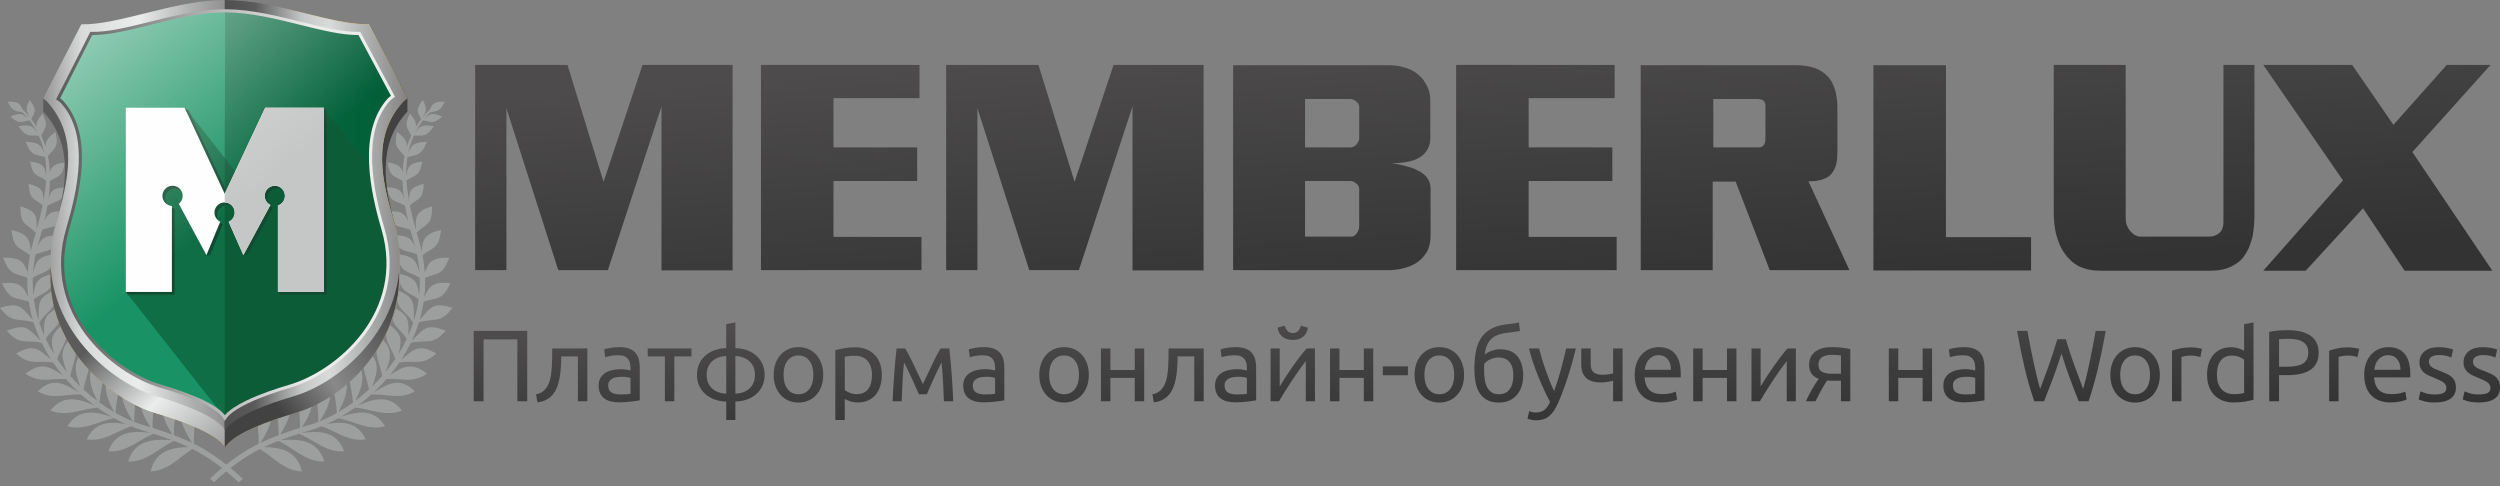 <?xml version="1.0" encoding="UTF-8"?> <svg xmlns="http://www.w3.org/2000/svg" width="401" height="78" viewBox="0 0 401 78" fill="none"><rect x="0" y="0" width="401" height="78" fill="#808080" stroke="none"/> <path fill-rule="evenodd" clip-rule="evenodd" d="M76.213 10.411H91.022L96.812 29.165L103.067 10.411H117.508V43.377H106.105V17.073L97.503 43.332H89.546L81.227 17.355V43.332H76.213V10.411ZM122.058 10.411H147.486V15.739H133.688V23.648H147.117V29.031H133.688V37.994H147.806V43.332H122.058V10.411ZM151.763 10.411H166.57L172.361 29.165L178.617 10.411H193.054V43.377H181.654V17.073L173.052 43.332H165.096L156.777 17.355V43.332H151.763V10.411ZM222.521 10.457C222.985 10.457 223.442 10.482 223.88 10.521C224.326 10.567 224.736 10.655 225.104 10.779C225.591 10.896 226.038 11.062 226.438 11.258C226.831 11.462 227.185 11.697 227.49 11.972C227.826 12.245 228.109 12.546 228.346 12.865C228.573 13.187 228.761 13.517 228.92 13.856C229.097 14.224 229.232 14.6 229.309 14.987C229.389 15.369 229.42 15.739 229.42 16.108V22.135C229.42 22.565 229.373 22.943 229.263 23.279C229.154 23.617 229.013 23.924 228.824 24.207C228.645 24.481 228.424 24.716 228.181 24.911C227.936 25.117 227.664 25.287 227.357 25.447C227.138 25.563 226.893 25.666 226.618 25.743C226.343 25.823 226.07 25.885 225.796 25.949C225.332 26.042 224.877 26.106 224.437 26.137C223.99 26.169 223.582 26.184 223.214 26.184C223.675 26.239 224.123 26.317 224.547 26.41C224.979 26.505 225.394 26.608 225.796 26.732C226.438 26.882 226.987 27.1 227.444 27.377C227.695 27.468 227.914 27.588 228.109 27.745C228.315 27.893 228.487 28.05 228.645 28.201C228.92 28.483 229.122 28.797 229.263 29.14C229.399 29.495 229.465 29.873 229.465 30.272V37.719C229.465 38.277 229.412 38.779 229.309 39.24C229.2 39.698 229.044 40.112 228.824 40.484C228.611 40.82 228.368 41.135 228.088 41.423C227.812 41.713 227.506 41.965 227.168 42.185C226.862 42.364 226.549 42.53 226.226 42.664C225.906 42.804 225.559 42.916 225.191 43.008C224.767 43.136 224.326 43.214 223.88 43.26C223.442 43.307 223.017 43.332 222.616 43.332H197.79V10.457H222.521ZM209.331 15.878V23.648H216.637C216.794 23.648 216.959 23.602 217.124 23.516C217.288 23.421 217.436 23.311 217.563 23.194C217.679 23.036 217.79 22.88 217.885 22.706C217.971 22.543 218.017 22.376 218.017 22.228V17.121C218.017 16.97 217.971 16.814 217.885 16.663C217.79 16.508 217.679 16.388 217.563 16.295C217.407 16.169 217.255 16.069 217.1 15.998C216.95 15.918 216.794 15.878 216.637 15.878H209.331ZM209.331 29.031V37.956H216.778C216.969 37.956 217.124 37.899 217.265 37.789C217.397 37.682 217.531 37.555 217.649 37.399C217.775 37.219 217.868 37.021 217.932 36.825C217.988 36.629 218.017 36.433 218.017 36.253V30.272C218.017 30.121 217.971 29.966 217.885 29.81C217.79 29.66 217.679 29.533 217.563 29.449C217.407 29.322 217.255 29.222 217.1 29.14C216.95 29.07 216.794 29.031 216.637 29.031H209.331ZM233.563 10.411H258.99V15.739H245.193V23.648H258.622V29.031H245.193V37.994H259.312V43.332H233.563V10.411ZM263.172 10.457H287.962C289.155 10.457 290.2 10.607 291.087 10.913C291.944 11.219 292.663 11.697 293.244 12.34C293.528 12.646 293.761 13.006 293.958 13.424C294.164 13.831 294.319 14.289 294.444 14.773C294.625 15.543 294.721 16.413 294.721 17.394V24.158C294.721 24.497 294.712 24.827 294.695 25.145C294.68 25.468 294.643 25.798 294.578 26.137C294.525 26.441 294.422 26.749 294.279 27.054C294.147 27.36 293.966 27.636 293.756 27.88C293.598 28.067 293.41 28.231 293.182 28.39C292.946 28.537 292.681 28.663 292.372 28.758C292.067 28.875 291.731 28.96 291.363 29.009C290.992 29.054 290.567 29.081 290.074 29.081L296.649 43.332H283.866L278.396 29.126H274.717V43.332H263.172V10.457ZM274.812 15.878V23.648H282.032C282.274 23.648 282.461 23.609 282.602 23.538C282.744 23.459 282.854 23.342 282.95 23.194C283.043 23.067 283.106 22.919 283.13 22.73C283.162 22.55 283.177 22.316 283.177 22.04V17.033C283.177 16.814 283.144 16.633 283.089 16.477C283.028 16.329 282.931 16.201 282.807 16.108C282.69 16.02 282.542 15.96 282.376 15.927C282.202 15.896 282.046 15.878 281.891 15.878H274.812Z" fill="url(#paint0_linear)"></path> <path fill-rule="evenodd" clip-rule="evenodd" d="M300.495 10.457H312.129V38.04H325.785V43.378H300.495V10.457ZM329.421 10.411H340.963V35.193C340.963 35.497 341.018 35.796 341.121 36.085C341.231 36.385 341.379 36.651 341.56 36.897C341.772 37.2 342.046 37.453 342.367 37.658C342.69 37.853 343.02 37.955 343.357 37.955H354.296C354.664 37.955 354.985 37.899 355.262 37.79C355.535 37.687 355.772 37.556 355.952 37.397C356.196 37.187 356.377 36.934 356.478 36.644C356.587 36.354 356.642 36.047 356.642 35.741V10.411H361.611V34.69C361.611 35.176 361.586 35.695 361.539 36.226C361.491 36.762 361.42 37.296 361.336 37.814C361.207 38.339 361.052 38.849 360.872 39.351C360.69 39.861 360.442 40.342 360.134 40.803C359.922 41.172 359.649 41.511 359.31 41.815C358.972 42.124 358.591 42.382 358.158 42.602C357.702 42.874 357.153 43.08 356.526 43.222C355.896 43.356 355.198 43.424 354.438 43.424H336.961C336.255 43.424 335.612 43.363 335.031 43.244C334.449 43.119 333.909 42.93 333.423 42.686C332.959 42.443 332.543 42.145 332.158 41.792C331.773 41.44 331.443 41.061 331.171 40.662C330.834 40.208 330.558 39.706 330.339 39.17C330.127 38.638 329.946 38.087 329.789 37.538C329.663 36.989 329.577 36.425 329.514 35.858C329.451 35.295 329.421 34.743 329.421 34.226V10.411ZM375.815 28.938L363.028 10.411H377.283L383.905 20.022L392.46 10.411H399.49L386.942 24.386L399.773 43.424H385.703L379.031 33.404L369.835 43.424H363.028L375.815 28.938Z" fill="url(#paint1_linear)"></path> <path fill-rule="evenodd" clip-rule="evenodd" d="M3.619 17.531C4.045 17.95 4.434 18.379 4.789 18.818C4.316 17.916 3.947 17.645 4.742 16.039C5.941 17.534 5.671 17.84 5.043 19.088L5.022 19.114C5.345 19.535 5.638 19.963 5.901 20.398C5.769 19.81 5.977 19.265 6.811 18.205C7.843 20.237 7.227 20.416 6.624 21.757C6.911 22.377 7.148 23.008 7.339 23.646C7.228 22.789 7.502 22.237 8.885 21.144C9.493 23.685 8.73 23.668 7.689 25.058C7.859 25.916 7.958 26.784 7.997 27.654C8.203 26.773 8.65 26.285 10.405 26.055C10.001 28.501 9.406 28.099 8.014 29.036C7.993 30.011 7.909 30.984 7.777 31.946C8.091 30.719 8.429 30.095 10.605 30.029C9.901 32.636 9.304 32.018 7.616 32.99C7.47 33.849 7.291 34.697 7.094 35.524C7.625 34.286 8.186 33.695 10.59 33.954C9.377 36.812 8.786 36.071 6.756 36.863C6.569 37.568 6.374 38.255 6.179 38.918L6.161 38.979C6.096 39.202 6.035 39.424 5.976 39.645C6.571 38.288 7.161 37.63 9.72 37.772C8.503 40.627 7.745 39.997 5.708 40.79C5.492 41.831 5.355 42.854 5.291 43.855C5.759 41.972 6.032 41.034 9.031 40.764C8.192 43.941 7.301 43.348 5.258 44.537C5.227 45.501 5.262 46.446 5.359 47.369C5.64 45.418 5.798 44.447 8.778 43.874C8.264 47.102 7.326 46.624 5.432 47.983C5.59 49.158 5.845 50.297 6.184 51.396C6.213 48.394 6.044 47.743 8.969 46.457C9.187 49.745 7.67 49.588 6.299 51.76C6.525 52.45 6.783 53.123 7.071 53.779C7.03 51.127 6.996 50.48 9.753 49.194C10.033 52.37 8.619 52.357 7.329 54.348C7.729 55.197 8.178 56.016 8.667 56.803C8.083 54.452 8.022 53.555 10.403 51.886C11.232 54.646 9.95 55.354 9.163 57.568C9.321 57.804 9.483 58.037 9.648 58.266C10.003 58.758 10.374 59.236 10.757 59.699C9.757 57.236 9.557 55.753 11.812 53.914C12.859 56.507 11.69 57.897 11.287 60.319C11.803 60.905 12.341 61.466 12.893 61.998C11.887 59.421 11.592 57.672 14.063 55.927C14.947 58.377 13.841 60.062 13.393 62.468C14.107 63.124 14.844 63.735 15.592 64.297C14.241 61.595 13.715 59.28 16.115 57.231C17.246 59.643 16.154 62.002 15.953 64.564C16.734 65.132 17.526 65.647 18.317 66.106C16.813 63.317 16.123 60.928 18.561 58.763C19.758 61.194 18.656 63.616 18.534 66.231C19.47 66.763 20.402 67.214 21.311 67.583C19.591 64.907 18.712 62.572 20.984 60.222C22.362 62.555 21.449 65.051 21.524 67.667C22.042 67.871 22.552 68.047 23.051 68.193L23.093 68.206C23.43 68.304 23.782 68.41 24.143 68.522C22.422 65.869 21.577 63.533 23.832 61.148C25.244 63.479 24.396 65.996 24.465 68.622C25.482 68.941 26.569 69.306 27.644 69.707C25.875 66.824 24.992 64.319 27.463 61.872C28.873 64.381 27.85 67.011 27.868 69.792L27.947 69.822C28.94 70.2 29.924 70.611 30.836 71.047C29 68.248 28.066 65.792 30.437 63.282C31.929 65.741 30.995 68.401 31.103 71.177C31.314 71.28 31.52 71.386 31.722 71.492C33.179 72.261 34.924 73.403 36.649 74.793C37.424 75.417 38.196 76.092 38.936 76.807L38.284 77.369C37.58 76.692 36.847 76.053 36.112 75.461C34.433 74.107 32.736 72.997 31.322 72.251C31.172 72.171 31.018 72.092 30.861 72.014C28.614 73.444 26.922 75.521 24.156 75.615C24.904 72.478 27.194 71.78 30.221 71.705C29.479 71.358 28.689 71.028 27.887 70.718C25.354 71.964 23.469 74.135 20.554 74.023C21.602 70.713 24.227 70.352 27.593 70.606C26.588 70.225 25.573 69.876 24.613 69.568C22.105 70.634 20.178 72.634 17.374 72.375C18.538 69.286 21.03 69.039 24.196 69.436C23.729 69.29 23.279 69.153 22.851 69.028L22.809 69.016C22.219 68.841 21.613 68.629 20.996 68.379C18.559 69.239 16.561 70.928 13.923 70.464C15.21 67.748 17.424 67.53 20.189 68.032C19.56 67.748 18.924 67.427 18.285 67.071C15.68 67.605 13.45 69.145 10.817 68.355C12.534 65.618 14.974 65.873 17.936 66.872C17.161 66.424 16.384 65.924 15.617 65.374C12.983 65.632 10.609 66.906 8.089 65.842C10.067 63.335 12.433 63.811 15.227 65.09C14.472 64.53 13.729 63.923 13.006 63.27C10.356 63.192 8.424 64.148 6.046 62.776C8.334 60.518 10.076 61.334 12.68 62.972C11.949 62.293 11.243 61.568 10.571 60.799C8.063 60.648 6.442 61.538 4.102 59.942C6.408 58.106 7.822 58.656 10.065 60.204C9.681 59.739 9.31 59.26 8.953 58.766C8.805 58.561 8.66 58.353 8.517 58.142C5.999 57.757 4.785 58.735 2.601 56.69C5.351 55.191 6.04 55.832 8.225 57.703C7.662 56.838 7.148 55.934 6.689 54.994C4.198 54.386 3.216 55.55 1.09 53.036C4.088 51.928 4.417 52.514 6.527 54.656C6.083 53.708 5.698 52.724 5.381 51.706C2.983 50.955 1.92 52.003 0 49.362C3.052 48.483 3.353 49.078 5.268 51.333C4.989 50.377 4.771 49.393 4.621 48.382C2.473 47.659 1.71 48.337 0.313 45.422C3.26 45.129 3.738 45.965 4.527 47.669C4.412 46.659 4.366 45.623 4.399 44.563C2.43 43.757 1.625 44.267 0.503 41.321C3.348 41.274 3.835 42.078 4.441 43.705C4.504 42.799 4.624 41.876 4.805 40.939C3.085 39.581 2.175 39.965 1.846 36.877C4.631 37.563 4.765 38.485 4.934 40.316C5.049 39.795 5.184 39.27 5.339 38.741L5.357 38.679C5.489 38.226 5.622 37.77 5.751 37.313C4.139 35.72 3.282 36.237 3.262 33.086C6.103 33.926 5.899 34.88 5.872 36.883C6.237 35.576 6.575 34.256 6.842 32.937C5.439 31.717 4.748 32.139 4.597 29.487C6.862 30.035 6.935 30.775 6.98 32.219C7.18 31.121 7.324 30.025 7.386 28.942C5.899 27.919 5.289 28.42 4.844 25.912C7.076 26.178 7.203 26.884 7.414 28.28L7.418 28.058C7.432 27.096 7.375 26.142 7.227 25.204C5.654 24.719 5.044 25.101 4.099 22.726C6.337 22.851 6.607 23.292 7.122 24.616C6.928 23.648 6.632 22.698 6.212 21.771C4.723 21.655 4.275 22.13 2.969 20.244C4.959 19.901 5.266 20.241 5.995 21.316C5.65 20.629 5.234 19.955 4.737 19.3C3.441 19.516 3.171 20.025 1.665 18.711C3.357 17.958 3.626 18.25 4.587 19.107C4.388 18.853 4.176 18.602 3.952 18.354C3.852 18.244 3.682 18.108 3.546 18.005C2.473 17.786 2.028 17.97 1.237 16.295C2.922 16.286 3.182 16.595 3.619 17.531V17.531Z" fill="#9D9E9E"></path> <path fill-rule="evenodd" clip-rule="evenodd" d="M68.961 17.531C68.535 17.95 68.146 18.379 67.791 18.818C68.264 17.916 68.633 17.645 67.838 16.039C66.639 17.534 66.909 17.84 67.538 19.088L67.558 19.114C67.235 19.535 66.943 19.963 66.679 20.398C66.811 19.81 66.603 19.265 65.769 18.205C64.737 20.237 65.353 20.416 65.956 21.757C65.669 22.377 65.433 23.008 65.241 23.646C65.353 22.789 65.078 22.237 63.695 21.144C63.087 23.685 63.85 23.668 64.891 25.058C64.721 25.916 64.623 26.784 64.583 27.654C64.377 26.773 63.931 26.285 62.175 26.055C62.579 28.501 63.174 28.099 64.566 29.036C64.587 30.011 64.672 30.984 64.803 31.946C64.489 30.719 64.151 30.095 61.975 30.029C62.679 32.636 63.277 32.018 64.964 32.99C65.11 33.849 65.289 34.697 65.486 35.524C64.956 34.286 64.394 33.695 61.99 33.954C63.203 36.812 63.794 36.071 65.824 36.863C66.011 37.568 66.206 38.255 66.401 38.918L66.419 38.979C66.484 39.202 66.546 39.424 66.604 39.645C66.009 38.288 65.419 37.63 62.86 37.772C64.077 40.627 64.835 39.997 66.872 40.79C67.089 41.831 67.225 42.854 67.289 43.855C66.821 41.972 66.548 41.034 63.55 40.764C64.388 43.941 65.279 43.348 67.322 44.537C67.353 45.501 67.318 46.446 67.221 47.369C66.94 45.418 66.782 44.447 63.802 43.874C64.316 47.102 65.255 46.624 67.148 47.983C66.99 49.158 66.735 50.297 66.397 51.396C66.367 48.394 66.536 47.743 63.611 46.457C63.393 49.745 64.91 49.588 66.281 51.76C66.055 52.45 65.797 53.123 65.509 53.779C65.55 51.127 65.585 50.48 62.827 49.194C62.547 52.37 63.961 52.357 65.251 54.348C64.851 55.197 64.402 56.016 63.913 56.803C64.497 54.452 64.558 53.555 62.177 51.886C61.348 54.646 62.63 55.354 63.417 57.568C63.259 57.804 63.097 58.037 62.932 58.266C62.577 58.758 62.206 59.236 61.823 59.699C62.823 57.236 63.023 55.753 60.768 53.914C59.721 56.507 60.89 57.897 61.293 60.319C60.777 60.905 60.239 61.466 59.687 61.998C60.693 59.421 60.987 57.672 58.517 55.927C57.633 58.377 58.739 60.062 59.188 62.468C58.473 63.124 57.736 63.735 56.988 64.297C58.339 61.595 58.865 59.28 56.465 57.231C55.335 59.643 56.426 62.002 56.627 64.564C55.846 65.132 55.053 65.647 54.263 66.106C55.767 63.317 56.458 60.928 54.02 58.763C52.822 61.194 53.924 63.616 54.046 66.231C53.11 66.763 52.178 67.214 51.269 67.583C52.989 64.907 53.868 62.572 51.596 60.222C50.218 62.555 51.132 65.051 51.056 67.667C50.538 67.871 50.028 68.047 49.529 68.193L49.487 68.206C49.15 68.304 48.798 68.41 48.437 68.522C50.158 65.869 51.003 63.533 48.748 61.148C47.336 63.479 48.184 65.996 48.115 68.622C47.098 68.941 46.011 69.306 44.936 69.707C46.706 66.824 47.588 64.319 45.117 61.872C43.707 64.381 44.73 67.011 44.712 69.792L44.633 69.822C43.64 70.2 42.656 70.611 41.744 71.047C43.58 68.248 44.514 65.792 42.143 63.282C40.651 65.741 41.585 68.401 41.477 71.177C41.267 71.28 41.06 71.386 40.858 71.492C39.401 72.261 37.656 73.403 35.931 74.793C35.164 75.41 34.401 76.078 33.669 76.783L34.321 77.345C35.017 76.678 35.741 76.046 36.468 75.461C38.147 74.107 39.844 72.997 41.258 72.251C41.409 72.171 41.562 72.092 41.719 72.014C43.966 73.444 45.658 75.521 48.425 75.615C47.675 72.478 45.386 71.78 42.359 71.705C43.101 71.358 43.891 71.028 44.694 70.718C47.226 71.964 49.111 74.135 52.026 74.023C50.978 70.713 48.354 70.352 44.986 70.606C45.992 70.225 47.007 69.876 47.967 69.568C50.475 70.634 52.402 72.634 55.206 72.375C54.042 69.286 51.55 69.039 48.384 69.436C48.851 69.29 49.301 69.153 49.729 69.028L49.771 69.016C50.361 68.841 50.967 68.629 51.584 68.379C54.021 69.239 56.019 70.928 58.657 70.464C57.37 67.748 55.156 67.53 52.391 68.032C53.02 67.748 53.656 67.427 54.295 67.071C56.9 67.605 59.131 69.145 61.763 68.355C60.047 65.618 57.606 65.873 54.644 66.872C55.42 66.424 56.196 65.924 56.963 65.374C59.597 65.632 61.971 66.906 64.492 65.842C62.513 63.335 60.147 63.811 57.353 65.09C58.108 64.53 58.851 63.923 59.575 63.27C62.224 63.192 64.156 64.148 66.534 62.776C64.246 60.518 62.505 61.334 59.901 62.972C60.631 62.293 61.337 61.568 62.009 60.799C64.517 60.648 66.138 61.538 68.478 59.942C66.172 58.106 64.758 58.656 62.515 60.204C62.899 59.739 63.271 59.26 63.627 58.766C63.775 58.561 63.921 58.353 64.063 58.142C66.581 57.757 67.795 58.735 69.98 56.69C67.229 55.191 66.54 55.832 64.355 57.703C64.918 56.838 65.433 55.934 65.891 54.994C68.382 54.386 69.364 55.55 71.491 53.036C68.492 51.928 68.163 52.514 66.053 54.656C66.497 53.708 66.882 52.724 67.2 51.706C69.597 50.955 70.66 52.003 72.58 49.362C69.528 48.483 69.227 49.078 67.312 51.333C67.591 50.377 67.81 49.393 67.959 48.382C70.107 47.659 70.87 48.337 72.267 45.422C69.32 45.129 68.842 45.965 68.053 47.669C68.168 46.659 68.214 45.623 68.182 44.563C70.151 43.757 70.955 44.267 72.077 41.321C69.232 41.274 68.745 42.078 68.139 43.705C68.076 42.799 67.957 41.876 67.775 40.939C69.495 39.581 70.405 39.965 70.734 36.877C67.949 37.563 67.815 38.485 67.646 40.316C67.531 39.795 67.396 39.27 67.242 38.741L67.224 38.679C67.091 38.226 66.958 37.77 66.829 37.313C68.442 35.72 69.298 36.237 69.318 33.086C66.477 33.926 66.681 34.88 66.708 36.883C66.343 35.576 66.005 34.256 65.738 32.937C67.141 31.717 67.832 32.139 67.983 29.487C65.718 30.035 65.645 30.775 65.6 32.219C65.4 31.121 65.256 30.025 65.194 28.942C66.681 27.919 67.291 28.42 67.736 25.912C65.504 26.178 65.377 26.884 65.166 28.28L65.162 28.058C65.148 27.096 65.206 26.142 65.353 25.204C66.926 24.719 67.536 25.101 68.481 22.726C66.243 22.851 65.973 23.292 65.458 24.616C65.652 23.648 65.948 22.698 66.368 21.771C67.857 21.655 68.305 22.13 69.611 20.244C67.621 19.901 67.314 20.241 66.585 21.316C66.93 20.629 67.347 19.955 67.844 19.3C69.139 19.516 69.409 20.025 70.915 18.711C69.223 17.958 68.954 18.25 67.993 19.107C68.192 18.853 68.404 18.602 68.628 18.354C68.728 18.244 68.898 18.108 69.034 18.005C70.107 17.786 70.552 17.97 71.343 16.295C69.658 16.286 69.398 16.595 68.961 17.531V17.531Z" fill="#9D9E9E"></path> <path fill-rule="evenodd" clip-rule="evenodd" d="M63.383 36.151C61.63 29.899 60.462 23.294 65.273 17.977C65.294 17.953 65.32 17.927 65.35 17.9V15.788L64.328 13.807L59.706 5.254C54.525 5.356 47.529 2.565 40.438 1.595V36.151H63.383V36.151Z" fill="#434242"></path> <path fill-rule="evenodd" clip-rule="evenodd" d="M33.326 1.42C25.736 2.161 18.117 5.363 12.574 5.253L8.085 13.582L6.934 15.797L6.935 17.904C6.963 17.93 6.987 17.954 7.007 17.977C11.818 23.293 10.651 29.899 8.897 36.151H33.326L25.861 18.657L33.326 8.419V1.42V1.42Z" fill="#5B5B5B"></path> <path fill-rule="evenodd" clip-rule="evenodd" d="M36.066 71.67C36.08 71.691 36.094 71.711 36.107 71.732L36.109 71.734L36.109 71.734L36.11 71.734L36.111 71.732C36.124 71.711 36.138 71.691 36.152 71.67V71.668C37.635 69.424 43.364 67.404 47.167 66.289C55.529 63.848 67.473 52.877 63.224 38.458C61.296 31.892 50.696 24.757 55.808 19.109C56.01 18.886 58.917 16.134 58.917 16.134L56.758 8.93C50.671 9.05 44.444 2.816 36.152 2.755V2.754L36.109 2.755L36.066 2.754V2.755C27.774 2.816 19.129 6.775 13.042 6.655L14.297 14.997C14.297 14.997 14.217 18.886 14.419 19.109C19.531 24.757 10.922 31.892 8.994 38.458C4.745 52.877 16.689 63.848 25.051 66.289C28.854 67.404 34.583 69.424 36.066 71.668V71.67V71.67ZM32.45 23.583L32.701 22.394L33.59 18.131H32.974V16.809H33.866L34.239 15.02C33.382 14.426 32.819 13.435 32.819 12.313C32.819 10.496 34.292 9.023 36.109 9.023C37.926 9.023 39.398 10.496 39.398 12.313C39.398 13.45 38.822 14.453 37.944 15.043L38.322 16.809H39.244V18.131H38.617L39.767 23.583L38.474 23.856L38.219 22.647H33.999L33.744 23.856L32.45 23.583V23.583Z" fill="url(#paint2_linear)"></path> <path fill-rule="evenodd" clip-rule="evenodd" d="M36.066 71.67C36.08 71.691 36.094 71.711 36.107 71.732L36.109 71.734L36.109 71.734L36.11 71.734L36.111 71.732C36.124 71.711 36.138 71.691 36.152 71.67V71.668C37.635 69.424 43.364 67.404 47.167 66.289C55.529 63.848 67.473 52.877 63.224 38.458C61.296 31.892 50.696 24.757 55.808 19.109C56.01 18.886 58.917 16.134 58.917 16.134L56.758 8.93C50.671 9.05 44.444 2.816 36.152 2.755V2.754L36.109 2.755L36.066 2.754V2.755C27.774 2.816 19.129 6.775 13.042 6.655L14.297 14.997C14.297 14.997 14.217 18.886 14.419 19.109C19.531 24.757 10.922 31.892 8.994 38.458C4.745 52.877 16.689 63.848 25.051 66.289C28.854 67.404 34.583 69.424 36.066 71.668V71.67V71.67ZM32.45 23.583L32.701 22.394L33.59 18.131H32.974V16.809H33.866L34.239 15.02C33.382 14.426 32.819 13.435 32.819 12.313C32.819 10.496 34.292 9.023 36.109 9.023C37.926 9.023 39.398 10.496 39.398 12.313C39.398 13.45 38.822 14.453 37.944 15.043L38.322 16.809H39.244V18.131H38.617L39.767 23.583L38.474 23.856L38.219 22.647H33.999L33.744 23.856L32.45 23.583V23.583Z" fill="url(#paint3_linear)"></path> <path fill-rule="evenodd" clip-rule="evenodd" d="M36.066 68.916C36.08 68.936 36.094 68.957 36.107 68.978L36.108 68.98L36.109 68.98L36.11 68.98L36.111 68.978C36.124 68.957 36.138 68.936 36.152 68.916V68.914C37.635 66.67 43.364 64.65 47.167 63.534C55.529 61.094 67.473 50.122 63.224 35.703C61.296 29.138 59.513 22.003 64.624 16.354C64.826 16.132 65.316 15.797 65.316 15.797L59.176 3.9C53.089 4.021 44.444 0.062 36.152 0.001V0L36.109 0L36.066 0V0.001C27.773 0.062 19.129 4.021 13.042 3.9L6.902 15.797C6.902 15.797 7.392 16.132 7.594 16.354C12.705 22.003 10.922 29.138 8.994 35.703C4.745 50.122 16.689 61.094 25.051 63.534C28.854 64.65 34.583 66.67 36.066 68.914V68.916ZM32.45 23.583L32.701 22.394L33.59 18.131H32.974V16.809H33.866L34.239 15.02C33.382 14.426 32.819 13.435 32.819 12.313C32.819 10.496 34.292 9.023 36.109 9.023C37.925 9.023 39.398 10.496 39.398 12.313C39.398 13.45 38.821 14.453 37.944 15.043L38.322 16.809H39.244V18.131H38.617L39.767 23.583L38.474 23.856L38.219 22.647H33.999L33.744 23.856L32.45 23.583V23.583Z" fill="url(#paint4_linear)"></path> <path fill-rule="evenodd" clip-rule="evenodd" d="M36.066 71.67C36.08 71.691 36.094 71.711 36.107 71.732L36.109 71.734L36.109 71.734L36.11 71.734L36.112 71.732C36.125 71.711 36.138 71.691 36.152 71.67V71.668C37.636 69.424 43.364 67.404 47.168 66.289C58.572 62.96 66.715 50.302 63.225 38.458C61.296 31.892 44.013 28.17 49.125 22.521L36.044 31.817V71.636C36.051 71.647 36.059 71.657 36.066 71.668V71.67V71.67Z" fill="url(#paint5_linear)"></path> <path fill-rule="evenodd" clip-rule="evenodd" d="M36.066 68.916C36.08 68.936 36.094 68.957 36.107 68.978L36.109 68.98L36.109 68.98L36.11 68.98L36.112 68.978C36.125 68.957 36.138 68.936 36.152 68.916V68.914C37.636 66.67 43.364 64.65 47.168 63.534C55.529 61.094 67.474 50.122 63.225 35.703C61.296 29.138 59.513 22.003 64.624 16.354C64.826 16.132 65.316 15.797 65.316 15.797L59.176 3.9C53.089 4.021 44.445 0.062 36.152 0.001V0L36.109 0L36.066 0V0.001L36.044 0.001V9.024C36.066 9.024 36.087 9.023 36.109 9.023C37.926 9.023 39.399 10.496 39.399 12.313C39.399 13.45 38.822 14.453 37.944 15.043L38.322 16.809H39.244V18.131H38.617L39.768 23.583L38.474 23.856L38.219 22.647H36.044V68.881C36.051 68.892 36.059 68.903 36.066 68.914V68.916Z" fill="url(#paint6_linear)"></path> <path fill-rule="evenodd" clip-rule="evenodd" d="M36.103 66.978C36.115 66.997 36.129 67.016 36.14 67.035L36.142 67.038L36.143 67.037L36.143 67.038L36.145 67.035C36.157 67.016 36.17 66.997 36.182 66.978V66.976C37.565 64.884 42.905 63.001 46.451 61.961C54.245 59.687 65.379 50.13 61.418 36.69C59.621 30.57 57.623 21.232 62.387 15.967C62.575 15.759 63.032 15.448 63.032 15.448L57.644 5.365C51.97 5.478 43.913 1.787 36.182 1.73V1.729L36.143 1.73L36.103 1.729V1.73C28.373 1.787 20.315 5.478 14.641 5.365L9.321 15.851C9.321 15.851 9.777 16.162 9.965 16.37C14.73 21.635 12.664 30.57 10.867 36.69C6.906 50.13 18.041 59.687 25.835 61.961C29.38 63.001 34.72 64.884 36.103 66.976V66.978V66.978Z" fill="url(#paint7_linear)"></path> <path fill-rule="evenodd" clip-rule="evenodd" d="M36.104 9.023H36.109L36.044 22.647V66.891C36.064 66.919 36.084 66.948 36.103 66.976V66.978C36.116 66.997 36.129 67.016 36.141 67.035L36.142 67.038L36.143 67.037L36.143 67.038L36.145 67.035C36.157 67.016 36.17 66.997 36.183 66.978V66.976C37.566 64.884 42.905 63.001 46.451 61.961C54.245 59.687 65.379 50.13 61.418 36.69C59.621 30.57 57.623 21.232 62.387 15.967C62.575 15.759 63.032 15.448 63.032 15.448L57.645 5.365C51.971 5.478 43.913 1.787 36.183 1.73V1.729L36.143 1.73L36.104 1.729V9.023V9.023Z" fill="url(#paint8_linear)"></path> <path fill-rule="evenodd" clip-rule="evenodd" d="M36.103 66.978C36.115 66.997 36.128 67.016 36.14 67.035L36.142 67.038L36.142 67.037L36.143 67.038L36.145 67.035C36.157 67.016 36.17 66.997 36.182 66.978V66.976C37.565 64.884 42.905 63.001 46.45 61.961C54.245 59.687 65.379 50.13 61.418 36.69L61.379 36.555L61.339 36.419L61.334 36.401L61.3 36.282L61.26 36.144L61.249 36.107L61.22 36.005L61.181 35.865L61.165 35.809L61.141 35.724L61.102 35.583L61.081 35.506L61.062 35.44L61.023 35.296L60.997 35.2L60.983 35.152L60.944 35.007L60.913 34.89L60.905 34.861L60.867 34.714L60.83 34.576L60.828 34.566L60.789 34.417L60.751 34.268L60.748 34.258L60.713 34.118L60.675 33.967L60.667 33.937L60.637 33.816L60.6 33.664L60.587 33.614L60.563 33.511L60.526 33.358L60.509 33.286L60.489 33.204L60.453 33.049L60.432 32.956L60.417 32.893L60.382 32.738L60.356 32.624L60.347 32.581L60.312 32.424L60.283 32.288L60.278 32.267L60.216 31.974L60.211 31.95V31.95L60.178 31.791L60.145 31.631L60.141 31.61L60.082 31.311L60.074 31.268L60.051 31.15L60.009 30.925L59.991 30.827L59.962 30.665L59.946 30.579L59.933 30.503L59.905 30.34L59.887 30.232L59.878 30.177L59.851 30.014L59.83 29.884L59.825 29.85L59.799 29.687L59.776 29.534L59.774 29.523L59.75 29.358L59.727 29.193L59.725 29.183L59.716 29.117L59.682 28.864L59.679 28.832L59.641 28.534L59.635 28.479L59.622 28.369L59.603 28.203L59.595 28.127L59.585 28.038L59.569 27.872L59.559 27.773L59.552 27.707L59.527 27.426L59.527 27.42L59.523 27.375L59.499 27.073L59.499 27.067L59.497 27.044L59.477 26.731L59.475 26.714V26.712L51.966 17.277L39.026 29.147L29.724 17.278L29.36 17.609L30.678 29.342L27.638 27.951L23.298 30.171L21.621 37.561L22.852 41.827L20.187 46.829L35.558 66.339L35.568 66.349L35.578 66.359L35.588 66.369L35.599 66.379L35.608 66.388L35.614 66.394L35.618 66.398L35.628 66.408L35.638 66.418L35.648 66.428L35.658 66.438L35.668 66.448L35.677 66.457L35.687 66.467L35.697 66.477L35.706 66.487L35.709 66.49L35.715 66.497L35.725 66.507L35.734 66.517L35.743 66.527L35.753 66.537L35.762 66.546L35.771 66.556L35.78 66.566L35.789 66.576L35.798 66.586H35.799L35.807 66.596L35.816 66.606L35.825 66.616L35.834 66.626L35.842 66.636L35.851 66.646L35.868 66.666L35.877 66.676L35.883 66.683L35.885 66.686L35.893 66.695L35.91 66.716L35.918 66.725L35.942 66.756L35.95 66.765L35.958 66.775L35.962 66.781L35.965 66.785L35.973 66.796L35.981 66.805L36.026 66.865L36.033 66.876L36.035 66.878L36.096 66.966L36.103 66.976V66.978V66.978Z" fill="#0F6E45"></path> <path fill-rule="evenodd" clip-rule="evenodd" d="M36.044 25.342V66.89L36.052 66.901L36.055 66.906L36.055 66.907L36.059 66.912L36.067 66.923L36.069 66.926L36.071 66.928L36.075 66.933L36.076 66.936L36.078 66.939L36.082 66.944L36.083 66.946L36.085 66.949L36.089 66.954L36.09 66.956L36.092 66.96L36.096 66.965L36.096 66.966L36.1 66.971L36.103 66.976V66.978C36.116 66.997 36.129 67.016 36.141 67.035L36.142 67.038L36.143 67.037L36.143 67.038L36.145 67.035C36.157 67.016 36.17 66.997 36.183 66.978V66.976C37.566 64.884 42.905 63.001 46.451 61.961C54.245 59.687 65.379 50.13 61.419 36.69L61.379 36.555L61.339 36.419L61.334 36.401L61.3 36.282L61.26 36.144L61.25 36.107L61.22 36.005L61.181 35.865L61.165 35.809L61.141 35.724L61.102 35.582L61.081 35.506L61.062 35.44L61.023 35.296L60.997 35.2L60.984 35.152L60.945 35.007L60.913 34.89L60.905 34.861L60.867 34.714L60.831 34.576L60.828 34.566L60.789 34.417L60.751 34.268L60.749 34.258L60.713 34.118L60.675 33.967L60.667 33.937L60.637 33.816L60.6 33.664L60.588 33.613L60.563 33.511L60.526 33.358L60.509 33.286L60.49 33.203L60.453 33.049L60.432 32.956L60.418 32.893L60.382 32.738L60.356 32.623L60.347 32.581L60.313 32.424L60.283 32.288L60.278 32.267L60.216 31.974L60.211 31.95V31.95L60.178 31.791L60.145 31.631L60.142 31.61L60.082 31.311L60.074 31.268L60.051 31.15L60.009 30.925L59.991 30.827L59.962 30.665L59.947 30.579L59.933 30.503L59.905 30.34L59.887 30.232L59.878 30.177L59.851 30.014L59.83 29.884L59.825 29.85L59.8 29.686L59.776 29.534L59.775 29.523L59.751 29.358L59.727 29.193L59.726 29.183L59.717 29.117L59.683 28.864L59.679 28.832L59.641 28.534L59.635 28.479L59.622 28.369L59.604 28.203L59.595 28.127L59.586 28.038L59.569 27.872L59.559 27.773L59.553 27.706L59.528 27.426L59.527 27.42L59.523 27.375L59.5 27.073L59.499 27.067L59.498 27.044L59.477 26.731L59.476 26.714V26.712L51.973 17.285L39.026 29.147L36.044 25.342V25.342Z" fill="#0C5C38"></path> <path fill-rule="evenodd" clip-rule="evenodd" d="M20.612 17.707L29.59 17.289L30.249 17.707L36.71 31.52L42.969 17.707H42.97H51.864L51.966 17.277L52.396 17.825V47.258V47.259H44.965L44.578 46.831L45.008 46.646V33.393V33.393L45.038 33.383V33.383L45.068 33.373L45.098 33.361V33.361L45.128 33.349L45.158 33.337L45.187 33.324L45.215 33.311V33.31L45.244 33.296V33.296L45.272 33.282V33.281L45.3 33.266L45.327 33.251L45.355 33.234L45.382 33.218L45.408 33.201L45.434 33.183L45.46 33.165L45.485 33.146L45.51 33.127L45.535 33.107L45.559 33.087L45.583 33.067V33.066L45.606 33.046L45.629 33.025L45.651 33.002L45.674 32.98L45.696 32.957L45.717 32.935V32.934L45.738 32.911L45.758 32.887L45.778 32.862L45.797 32.838L45.816 32.813L45.835 32.787L45.853 32.761L45.87 32.735L45.887 32.709L45.904 32.682L45.92 32.654L45.935 32.627V32.627L45.95 32.599V32.599L45.965 32.571L45.979 32.542L45.992 32.513L46.005 32.484L46.017 32.454L46.029 32.425L46.04 32.395L46.05 32.365V32.364L46.06 32.334L46.069 32.303L46.078 32.272L46.086 32.24L46.094 32.209L46.101 32.177L46.107 32.145L46.113 32.112L46.117 32.08L46.122 32.047V32.047L46.126 32.014L46.129 31.981L46.131 31.948L46.133 31.914L46.134 31.881L46.134 31.847L46.134 31.805L46.132 31.763L46.13 31.722L46.126 31.681L46.121 31.64L46.115 31.599L46.109 31.559V31.559L46.101 31.52L46.093 31.48L46.083 31.441L46.073 31.402L46.061 31.364V31.364L46.049 31.326H46.049L46.036 31.288L46.022 31.251V31.251L46.007 31.214L45.991 31.178L45.974 31.143V31.142L45.957 31.107V31.107L45.938 31.073V31.072L45.919 31.038L45.899 31.004L45.879 30.971L45.857 30.939L45.835 30.906L45.812 30.875V30.875L45.788 30.844V30.844L45.763 30.814L45.739 30.784L45.738 30.784L45.713 30.755L45.712 30.754L45.686 30.726H45.686L45.659 30.698V30.698L45.631 30.671H45.631L45.602 30.644L45.573 30.619L45.544 30.593L45.513 30.569L45.482 30.545L45.451 30.522L45.45 30.522L45.419 30.5L45.386 30.479V30.478L45.353 30.457H45.352L45.319 30.438L45.285 30.418L45.249 30.4V30.4L45.214 30.383L45.179 30.366L45.143 30.35L45.106 30.335H45.106L45.069 30.321L45.031 30.308H45.031L44.993 30.296H44.993L44.955 30.284L44.916 30.274L44.877 30.264L44.838 30.256L44.798 30.248L44.758 30.241L44.717 30.235L44.676 30.231L44.635 30.227L44.594 30.225L44.552 30.223L44.51 30.222L44.468 30.223L44.426 30.225L44.385 30.227L44.344 30.231L44.303 30.235L44.263 30.241L44.222 30.248L44.183 30.256L44.143 30.264L44.104 30.274L44.066 30.284L44.027 30.296L43.989 30.308L43.952 30.321L43.914 30.335L43.878 30.35L43.842 30.366H43.841L43.806 30.383L43.77 30.4V30.4L43.736 30.418L43.702 30.438H43.701L43.668 30.457L43.635 30.478L43.634 30.479L43.602 30.5H43.602L43.57 30.522V30.522L43.538 30.545L43.507 30.569L43.477 30.593H43.477L43.447 30.619L43.418 30.644L43.389 30.671L43.361 30.698V30.698L43.334 30.726H43.334L43.308 30.754L43.307 30.755L43.282 30.784L43.282 30.784L43.257 30.814L43.232 30.844V30.844L43.209 30.875L43.208 30.875L43.185 30.906L43.163 30.939H43.163L43.141 30.971L43.121 31.004H43.12L43.101 31.038H43.101L43.082 31.072L43.081 31.073L43.063 31.107V31.107L43.046 31.142L43.046 31.143L43.029 31.178H43.029L43.013 31.214H43.013L42.998 31.251L42.998 31.251L42.984 31.288H42.984L42.971 31.326H42.971L42.959 31.364L42.958 31.364L42.947 31.402H42.947L42.937 31.441H42.937L42.928 31.48H42.927L42.919 31.52H42.918L42.911 31.559L42.911 31.559L42.905 31.599H42.904L42.899 31.64H42.898L42.894 31.681H42.894L42.891 31.722H42.89L42.888 31.763H42.888L42.886 31.805H42.886V31.847V31.877H42.886L42.887 31.907H42.887L42.888 31.937H42.888L42.89 31.966H42.89L42.892 31.995H42.893L42.895 32.025L42.899 32.054L42.903 32.083H42.903L42.907 32.112H42.907L42.912 32.141H42.912L42.917 32.169V32.169L42.923 32.197H42.924L42.93 32.226L42.937 32.254H42.937L42.944 32.282H42.945L42.952 32.309H42.953L42.961 32.336L42.961 32.337L42.97 32.364L42.979 32.39L42.979 32.391L42.988 32.417H42.989L42.999 32.444V32.444L43.01 32.47L43.02 32.496H43.021L43.032 32.522L43.032 32.522L43.044 32.547H43.044L43.056 32.573L43.069 32.598L43.083 32.623L43.096 32.647L43.11 32.672H43.111L43.125 32.696L43.14 32.719L43.155 32.743H43.155L43.171 32.766L43.187 32.789L43.203 32.812L43.22 32.834L43.237 32.856L43.255 32.878L43.273 32.9L43.291 32.92L43.309 32.941L43.328 32.962H43.329L43.348 32.982H43.348L43.367 33.002L43.388 33.021L43.408 33.04L43.428 33.059V33.059L43.45 33.077V33.078L43.471 33.095V33.096L43.492 33.113V33.113L43.514 33.131L43.537 33.147V33.148L43.559 33.164L43.582 33.18L43.605 33.196L43.628 33.212H43.629L43.652 33.227H43.652L43.676 33.242L43.7 33.256H43.7L43.724 33.269H43.725L43.749 33.283L43.774 33.296L43.8 33.308L39.694 40.922H39.037L37.105 36.011L37.131 35.999H37.131L37.158 35.987H37.158L37.184 35.974H37.184L37.21 35.961H37.21L37.235 35.947H37.236L37.261 35.932H37.261L37.286 35.918L37.311 35.903H37.311L37.335 35.887H37.336L37.359 35.871L37.384 35.855L37.407 35.838H37.407L37.43 35.821L37.453 35.803H37.454L37.476 35.785L37.498 35.767L37.52 35.748L37.542 35.728H37.542L37.563 35.709L37.584 35.689L37.605 35.669L37.625 35.648L37.645 35.627L37.664 35.606L37.684 35.584L37.702 35.562L37.72 35.539L37.739 35.517L37.756 35.494H37.756L37.773 35.47H37.773L37.79 35.447L37.806 35.423L37.822 35.398L37.837 35.374L37.852 35.349L37.867 35.324L37.881 35.298L37.895 35.273L37.908 35.246L37.921 35.22L37.933 35.194H37.934L37.945 35.167L37.957 35.14L37.967 35.112L37.978 35.085L37.988 35.057L37.998 35.029L38.007 35.001L38.015 34.972L38.023 34.944L38.03 34.915L38.037 34.886L38.044 34.857L38.05 34.827L38.055 34.798L38.059 34.767L38.064 34.737L38.068 34.707L38.071 34.677L38.073 34.646L38.075 34.616L38.077 34.585L38.077 34.554L38.078 34.523L38.077 34.482V34.48L38.076 34.441V34.439L38.074 34.401L38.073 34.398L38.07 34.361L38.069 34.356L38.065 34.322L38.065 34.315L38.06 34.283L38.059 34.275L38.054 34.244L38.053 34.235L38.047 34.205L38.045 34.195L38.039 34.167L38.036 34.156L38.03 34.129L38.027 34.117L38.02 34.091L38.017 34.078L38.009 34.054L38.005 34.039L37.998 34.017L37.992 34.002L37.985 33.98L37.98 33.964L37.972 33.944L37.965 33.927L37.958 33.908L37.95 33.89L37.943 33.873L37.934 33.854L37.927 33.838L37.918 33.818L37.911 33.804L37.91 33.803L37.875 33.736L37.863 33.714L37.857 33.703L37.843 33.68L37.837 33.67L37.822 33.647L37.817 33.639L37.8 33.614L37.795 33.607L37.778 33.582L37.774 33.576L37.755 33.55L37.751 33.545L37.707 33.489L37.705 33.486L37.682 33.459L37.68 33.458L37.656 33.43L37.655 33.429L37.629 33.402L37.603 33.375L37.602 33.374L37.576 33.348L37.574 33.347L37.548 33.323L37.521 33.298L37.52 33.297L37.517 33.294L37.492 33.273L37.487 33.269L37.462 33.249L37.432 33.226L37.426 33.221L37.402 33.204L37.375 33.185L37.371 33.182L37.362 33.176L37.339 33.161L37.329 33.154L37.307 33.141L37.275 33.121L37.262 33.113L37.241 33.102L37.228 33.094L37.208 33.084L37.174 33.066L37.158 33.058L37.14 33.05L37.122 33.042L37.105 33.034C37.07 33.019 37.034 33.005 36.998 32.992L36.974 32.984L36.961 32.979C36.925 32.967 36.887 32.956 36.849 32.947L36.82 32.94L36.811 32.938L36.781 32.931L36.773 32.93L36.734 32.923L36.701 32.917L36.696 32.916L36.661 32.911L36.656 32.91L36.62 32.907L36.617 32.906L36.578 32.903H36.577L36.537 32.9H36.537L36.453 32.898C35.556 32.898 34.829 33.625 34.829 34.523C34.829 35.17 35.208 35.728 35.755 35.99L33.716 40.922H33.112L29.111 33.126C29.49 32.829 29.734 32.367 29.734 31.847C29.734 30.949 29.007 30.222 28.109 30.222C27.212 30.222 26.485 30.949 26.485 31.847C26.485 32.707 27.154 33.412 28 33.467V47.258H20.528L20.183 46.823L20.612 46.667V17.707V17.707ZM37.105 36.011H37.104H37.105Z" fill="#134A32"></path> <path fill-rule="evenodd" clip-rule="evenodd" d="M20.183 17.277H29.609L36.042 31.091L42.54 17.277H51.966V46.829H44.578V32.964C45.232 32.754 45.705 32.141 45.705 31.417C45.705 30.52 44.978 29.793 44.08 29.793C43.183 29.793 42.456 30.52 42.456 31.417C42.456 32.059 42.828 32.615 43.37 32.879L39.037 40.915L36.675 35.582C37.248 35.331 37.648 34.759 37.648 34.093C37.648 33.196 36.921 32.469 36.024 32.469C35.126 32.469 34.4 33.196 34.4 34.093C34.4 34.74 34.778 35.298 35.325 35.56L33.112 40.915L28.681 32.697C29.06 32.399 29.304 31.937 29.304 31.417C29.304 30.52 28.577 29.793 27.68 29.793C26.782 29.793 26.055 30.52 26.055 31.417C26.055 32.278 26.724 32.982 27.571 33.038V46.829H20.183V17.277V17.277Z" fill="#FEFEFE"></path> <path fill-rule="evenodd" clip-rule="evenodd" d="M36.107 30.953L42.54 17.277H51.967V46.829H44.578V32.964C45.232 32.753 45.705 32.141 45.705 31.417C45.705 30.52 44.978 29.793 44.081 29.793C43.183 29.793 42.456 30.52 42.456 31.417C42.456 32.06 42.829 32.615 43.37 32.879L39.037 40.915L36.675 35.582C37.248 35.331 37.648 34.759 37.648 34.093C37.648 33.294 37.071 32.63 36.311 32.494L36.307 32.493L36.301 32.492L36.298 32.492L36.295 32.491L36.292 32.491L36.279 32.489L36.276 32.488L36.273 32.488L36.27 32.487L36.264 32.486L36.261 32.486L36.257 32.485L36.254 32.485L36.251 32.485L36.242 32.483L36.238 32.483L36.235 32.482L36.232 32.482L36.229 32.482L36.223 32.481L36.219 32.48L36.216 32.48L36.197 32.478L36.194 32.477L36.191 32.477L36.184 32.477L36.181 32.476L36.178 32.476L36.175 32.476L36.153 32.474H36.152L36.149 32.474L36.149 32.473H36.147L36.146 32.473L36.145 32.473L36.143 32.473L36.14 32.473L36.111 32.471L36.107 32.471C36.086 32.47 36.064 32.469 36.042 32.469V31.091L36.107 30.953V30.953V30.953Z" fill="#C5C6C6"></path> <path fill-rule="evenodd" clip-rule="evenodd" d="M36.103 66.978C36.115 66.997 36.129 67.016 36.14 67.035L36.142 67.038L36.143 67.037L36.143 67.038L36.145 67.035C36.157 67.016 36.17 66.997 36.182 66.978V66.976C37.565 64.884 42.905 63.001 46.451 61.961C54.245 59.687 65.379 50.13 61.418 36.69C59.621 30.57 57.623 21.232 62.387 15.967C62.575 15.759 63.032 15.448 63.032 15.448L57.644 5.365C51.97 5.478 43.913 1.787 36.182 1.73V1.729L36.143 1.73L36.103 1.729V1.73C28.373 1.787 20.315 5.478 14.641 5.365L9.321 15.851C9.321 15.851 9.777 16.162 9.965 16.37C14.73 21.635 12.664 30.57 10.867 36.69C6.906 50.13 18.041 59.687 25.835 61.961C29.38 63.001 34.72 64.884 36.103 66.976V66.978V66.978Z" fill="url(#paint9_linear)"></path> <path fill-rule="evenodd" clip-rule="evenodd" d="M35.562 66.77C34.941 66.054 33.885 65.36 32.576 64.721C30.449 63.682 27.807 62.801 25.764 62.202L25.723 62.19C21.788 61.031 17.024 58.045 13.738 53.658C10.444 49.261 8.631 43.457 10.61 36.675L10.626 36.62V36.619C11.521 33.573 12.482 29.828 12.626 26.2C12.769 22.602 12.11 19.113 9.779 16.538C9.611 16.352 9.185 16.062 9.184 16.061L8.995 15.938L9.096 15.738L14.417 5.252L14.488 5.111L14.646 5.114C17.304 5.167 20.52 4.367 23.982 3.506C27.764 2.565 31.839 1.552 35.851 1.483H36.435C40.447 1.552 44.521 2.565 48.304 3.506C51.765 4.367 54.981 5.167 57.64 5.114L57.793 5.111L57.866 5.247L63.253 15.33L63.362 15.533L63.169 15.659C63.167 15.659 62.742 15.949 62.573 16.135C60.242 18.711 59.566 22.3 59.693 26C59.821 29.73 60.765 33.574 61.66 36.619V36.62L61.676 36.675C63.655 43.457 61.841 49.26 58.547 53.658C55.262 58.045 50.497 61.031 46.563 62.19L46.522 62.202C44.479 62.801 41.837 63.682 39.709 64.721C38.539 65.293 37.488 65.909 36.815 66.545C36.506 66.838 36.312 67.138 36.07 67.47L36.044 67.505C35.866 67.178 35.815 67.063 35.562 66.77V66.77ZM36.074 66.604C36.739 65.769 38.034 64.979 39.489 64.268C41.642 63.217 44.314 62.326 46.38 61.72L46.421 61.708C50.268 60.574 54.929 57.652 58.146 53.357C61.354 49.073 63.121 43.421 61.193 36.815L61.178 36.761H61.177C60.274 33.686 59.321 29.801 59.191 26.016C59.06 22.2 59.768 18.488 62.201 15.799C62.325 15.662 62.547 15.489 62.707 15.372L57.495 5.618C54.8 5.64 51.611 4.847 48.184 3.994C44.348 3.04 40.21 2.011 36.182 1.981L36.143 1.981L36.104 1.981C32.075 2.011 27.938 3.04 24.102 3.994C20.676 4.846 17.489 5.639 14.794 5.618L9.643 15.772C9.803 15.89 10.027 16.064 10.152 16.202C12.586 18.892 13.276 22.504 13.128 26.219C12.982 29.904 12.011 33.687 11.108 36.761H11.108L11.092 36.815C9.164 43.421 10.931 49.073 14.14 53.357C17.357 57.652 22.017 60.574 25.864 61.708L25.906 61.72C27.971 62.326 30.643 63.217 32.797 64.268C34.252 64.979 35.41 65.769 36.074 66.604V66.604Z" fill="url(#paint10_linear)"></path> <path d="M84.566 53.075V64.358H82.987V54.426H77.565V64.358H75.985V53.075H84.566ZM90.027 57.161C90.027 57.52 90.019 57.902 90.002 58.309C89.986 58.716 89.956 59.123 89.913 59.53C89.87 59.938 89.81 60.339 89.734 60.735C89.658 61.132 89.56 61.503 89.441 61.851C89.321 62.198 89.172 62.524 88.993 62.828C88.814 63.132 88.594 63.4 88.334 63.633C88.073 63.867 87.769 64.062 87.422 64.22C87.074 64.377 86.667 64.478 86.201 64.521L85.989 63.251C86.521 63.142 86.941 62.942 87.251 62.648C87.56 62.355 87.807 61.997 87.992 61.574C88.154 61.205 88.274 60.787 88.35 60.32C88.426 59.853 88.48 59.368 88.513 58.863C88.545 58.358 88.564 57.851 88.57 57.34C88.575 56.83 88.578 56.347 88.578 55.891H94.211V64.358H92.697V57.161H90.027ZM99.493 63.267C99.851 63.267 100.169 63.259 100.446 63.243C100.723 63.227 100.953 63.197 101.138 63.153V60.629C101.029 60.575 100.853 60.529 100.609 60.491C100.364 60.453 100.069 60.434 99.721 60.434C99.493 60.434 99.252 60.45 98.997 60.483C98.742 60.516 98.508 60.583 98.296 60.687C98.085 60.79 97.908 60.931 97.767 61.11C97.626 61.289 97.556 61.525 97.556 61.818C97.556 62.361 97.729 62.738 98.077 62.95C98.424 63.161 98.896 63.267 99.493 63.267ZM99.363 55.68C99.971 55.68 100.484 55.758 100.902 55.916C101.32 56.073 101.656 56.296 101.911 56.584C102.166 56.871 102.348 57.213 102.457 57.609C102.565 58.005 102.619 58.442 102.619 58.92V64.212C102.489 64.233 102.307 64.263 102.074 64.301C101.841 64.339 101.577 64.374 101.284 64.407C100.991 64.439 100.674 64.469 100.332 64.496C99.99 64.524 99.651 64.537 99.314 64.537C98.837 64.537 98.397 64.488 97.995 64.391C97.594 64.293 97.246 64.138 96.953 63.927C96.66 63.715 96.432 63.435 96.269 63.088C96.107 62.741 96.025 62.323 96.025 61.834C96.025 61.368 96.12 60.966 96.31 60.629C96.5 60.293 96.758 60.022 97.084 59.815C97.409 59.609 97.789 59.457 98.223 59.359C98.657 59.262 99.113 59.213 99.591 59.213C99.743 59.213 99.9 59.221 100.063 59.237C100.226 59.254 100.381 59.275 100.527 59.303C100.674 59.33 100.801 59.354 100.91 59.376C101.018 59.398 101.094 59.414 101.138 59.425V59.001C101.138 58.752 101.111 58.505 101.056 58.26C101.002 58.016 100.904 57.799 100.763 57.609C100.622 57.419 100.43 57.267 100.185 57.153C99.941 57.039 99.624 56.982 99.233 56.982C98.733 56.982 98.296 57.018 97.922 57.088C97.548 57.159 97.268 57.232 97.084 57.308L96.904 56.054C97.1 55.968 97.425 55.883 97.881 55.802C98.337 55.72 98.831 55.68 99.363 55.68ZM110.913 55.891V57.161H108.162V64.358H106.648V57.161H103.896V55.891H110.913ZM113.346 60.125C113.346 60.602 113.425 61.026 113.582 61.395C113.739 61.764 113.959 62.076 114.241 62.331C114.524 62.586 114.857 62.782 115.243 62.917C115.628 63.053 116.043 63.126 116.488 63.137V57.113C116.043 57.123 115.628 57.2 115.243 57.34C114.857 57.482 114.524 57.68 114.241 57.935C113.959 58.19 113.739 58.502 113.582 58.871C113.425 59.24 113.346 59.658 113.346 60.125ZM117.954 63.137C118.399 63.126 118.814 63.053 119.199 62.917C119.585 62.782 119.918 62.586 120.201 62.331C120.483 62.076 120.703 61.764 120.86 61.395C121.017 61.026 121.096 60.602 121.096 60.125C121.096 59.658 121.017 59.24 120.86 58.871C120.703 58.502 120.483 58.19 120.201 57.935C119.918 57.68 119.585 57.482 119.199 57.34C118.814 57.2 118.399 57.123 117.954 57.113V63.137ZM117.954 67.37H116.488V64.407C115.848 64.396 115.246 64.293 114.681 64.098C114.117 63.902 113.62 63.623 113.191 63.259C112.763 62.895 112.423 62.45 112.174 61.924C111.924 61.398 111.799 60.798 111.799 60.125C111.799 59.452 111.924 58.852 112.174 58.326C112.423 57.799 112.763 57.354 113.191 56.99C113.62 56.627 114.117 56.347 114.681 56.152C115.246 55.957 115.848 55.853 116.488 55.843V51.984L117.954 51.723V55.843C118.583 55.853 119.183 55.957 119.753 56.152C120.323 56.347 120.822 56.627 121.251 56.99C121.68 57.354 122.019 57.799 122.268 58.326C122.518 58.852 122.643 59.452 122.643 60.125C122.643 60.798 122.518 61.398 122.268 61.924C122.019 62.45 121.68 62.895 121.251 63.259C120.822 63.623 120.323 63.902 119.753 64.098C119.183 64.293 118.583 64.396 117.954 64.407V67.37ZM132.044 60.125C132.044 60.798 131.946 61.406 131.751 61.948C131.556 62.491 131.282 62.958 130.929 63.349C130.576 63.739 130.155 64.041 129.667 64.252C129.178 64.464 128.647 64.57 128.071 64.57C127.496 64.57 126.964 64.464 126.476 64.252C125.987 64.041 125.567 63.739 125.214 63.349C124.861 62.958 124.587 62.491 124.392 61.948C124.196 61.406 124.099 60.798 124.099 60.125C124.099 59.463 124.196 58.858 124.392 58.309C124.587 57.761 124.861 57.292 125.214 56.901C125.567 56.51 125.987 56.209 126.476 55.997C126.964 55.786 127.496 55.68 128.071 55.68C128.647 55.68 129.178 55.786 129.667 55.997C130.155 56.209 130.576 56.51 130.929 56.901C131.282 57.292 131.556 57.761 131.751 58.309C131.946 58.858 132.044 59.463 132.044 60.125ZM130.465 60.125C130.465 59.17 130.25 58.412 129.822 57.853C129.393 57.294 128.81 57.015 128.071 57.015C127.333 57.015 126.75 57.294 126.321 57.853C125.892 58.412 125.678 59.17 125.678 60.125C125.678 61.08 125.892 61.837 126.321 62.396C126.75 62.955 127.333 63.235 128.071 63.235C128.81 63.235 129.393 62.955 129.822 62.396C130.25 61.837 130.465 61.08 130.465 60.125ZM139.866 60.141C139.866 59.153 139.622 58.393 139.133 57.862C138.645 57.33 137.994 57.064 137.179 57.064C136.724 57.064 136.368 57.08 136.113 57.113C135.858 57.145 135.654 57.183 135.503 57.227V62.567C135.687 62.719 135.953 62.865 136.3 63.007C136.648 63.148 137.027 63.218 137.44 63.218C137.874 63.218 138.246 63.14 138.555 62.982C138.865 62.825 139.117 62.608 139.312 62.331C139.508 62.054 139.649 61.729 139.736 61.354C139.823 60.98 139.866 60.575 139.866 60.141ZM141.445 60.141C141.445 60.781 141.361 61.373 141.193 61.916C141.025 62.459 140.778 62.925 140.452 63.316C140.127 63.707 139.728 64.011 139.255 64.228C138.783 64.445 138.243 64.553 137.635 64.553C137.147 64.553 136.715 64.488 136.341 64.358C135.967 64.228 135.687 64.103 135.503 63.983V67.37H133.988V56.152C134.346 56.065 134.794 55.97 135.332 55.867C135.869 55.764 136.49 55.712 137.196 55.712C137.847 55.712 138.433 55.816 138.954 56.022C139.475 56.228 139.92 56.521 140.289 56.901C140.658 57.281 140.943 57.745 141.144 58.293C141.345 58.841 141.445 59.457 141.445 60.141ZM145.002 58.122C144.893 59.197 144.812 60.269 144.757 61.338C144.703 62.407 144.66 63.414 144.627 64.358H143.178C143.2 63.696 143.232 63.004 143.276 62.282C143.319 61.56 143.368 60.833 143.422 60.1C143.476 59.368 143.536 58.646 143.601 57.935C143.666 57.224 143.737 56.543 143.813 55.891H145.197C145.544 56.456 145.951 57.229 146.418 58.212C146.885 59.194 147.422 60.325 148.03 61.606C148.638 60.325 149.175 59.194 149.642 58.212C150.108 57.229 150.516 56.456 150.863 55.891H152.263C152.339 56.543 152.41 57.224 152.475 57.935C152.54 58.646 152.6 59.368 152.654 60.1C152.708 60.833 152.757 61.56 152.8 62.282C152.844 63.004 152.877 63.696 152.898 64.358H151.4C151.368 63.414 151.324 62.407 151.27 61.338C151.216 60.269 151.134 59.197 151.026 58.122C150.852 58.459 150.651 58.863 150.423 59.335C150.195 59.807 149.97 60.288 149.748 60.776C149.525 61.264 149.316 61.731 149.121 62.176C148.925 62.621 148.773 62.974 148.665 63.235H147.395C147.275 62.963 147.115 62.605 146.915 62.16C146.714 61.715 146.502 61.246 146.28 60.752C146.057 60.258 145.832 59.775 145.604 59.303C145.376 58.83 145.175 58.437 145.002 58.122ZM157.968 63.267C158.327 63.267 158.644 63.259 158.921 63.243C159.198 63.227 159.428 63.197 159.613 63.153V60.629C159.504 60.575 159.328 60.529 159.084 60.491C158.84 60.453 158.544 60.434 158.196 60.434C157.968 60.434 157.727 60.45 157.472 60.483C157.217 60.516 156.983 60.583 156.772 60.687C156.56 60.79 156.384 60.931 156.243 61.11C156.101 61.289 156.031 61.525 156.031 61.818C156.031 62.361 156.204 62.738 156.552 62.95C156.899 63.161 157.371 63.267 157.968 63.267ZM157.838 55.68C158.446 55.68 158.959 55.758 159.377 55.916C159.795 56.073 160.131 56.296 160.386 56.584C160.641 56.871 160.823 57.213 160.932 57.609C161.04 58.005 161.095 58.442 161.095 58.92V64.212C160.964 64.233 160.782 64.263 160.549 64.301C160.316 64.339 160.052 64.374 159.759 64.407C159.466 64.439 159.149 64.469 158.807 64.496C158.465 64.524 158.126 64.537 157.789 64.537C157.312 64.537 156.872 64.488 156.471 64.391C156.069 64.293 155.721 64.138 155.428 63.927C155.135 63.715 154.907 63.435 154.745 63.088C154.582 62.741 154.5 62.323 154.5 61.834C154.5 61.368 154.595 60.966 154.785 60.629C154.975 60.293 155.233 60.022 155.559 59.815C155.884 59.609 156.264 59.457 156.698 59.359C157.133 59.262 157.589 59.213 158.066 59.213C158.218 59.213 158.376 59.221 158.538 59.237C158.701 59.254 158.856 59.275 159.002 59.303C159.149 59.33 159.276 59.354 159.385 59.376C159.494 59.398 159.569 59.414 159.613 59.425V59.001C159.613 58.752 159.586 58.505 159.531 58.26C159.477 58.016 159.379 57.799 159.238 57.609C159.097 57.419 158.905 57.267 158.66 57.153C158.416 57.039 158.099 56.982 157.708 56.982C157.209 56.982 156.772 57.018 156.397 57.088C156.023 57.159 155.743 57.232 155.559 57.308L155.38 56.054C155.575 55.968 155.901 55.883 156.356 55.802C156.812 55.72 157.306 55.68 157.838 55.68ZM174.648 60.125C174.648 60.798 174.55 61.406 174.355 61.948C174.159 62.491 173.885 62.958 173.532 63.349C173.18 63.739 172.759 64.041 172.27 64.252C171.782 64.464 171.25 64.57 170.675 64.57C170.1 64.57 169.568 64.464 169.079 64.252C168.591 64.041 168.17 63.739 167.817 63.349C167.465 62.958 167.19 62.491 166.995 61.948C166.8 61.406 166.702 60.798 166.702 60.125C166.702 59.463 166.8 58.858 166.995 58.309C167.19 57.761 167.465 57.292 167.817 56.901C168.17 56.51 168.591 56.209 169.079 55.997C169.568 55.786 170.1 55.68 170.675 55.68C171.25 55.68 171.782 55.786 172.27 55.997C172.759 56.209 173.18 56.51 173.532 56.901C173.885 57.292 174.159 57.761 174.355 58.309C174.55 58.858 174.648 59.463 174.648 60.125ZM173.068 60.125C173.068 59.17 172.854 58.412 172.425 57.853C171.996 57.294 171.413 57.015 170.675 57.015C169.937 57.015 169.353 57.294 168.924 57.853C168.496 58.412 168.281 59.17 168.281 60.125C168.281 61.08 168.496 61.837 168.924 62.396C169.353 62.955 169.937 63.235 170.675 63.235C171.413 63.235 171.996 62.955 172.425 62.396C172.854 61.837 173.068 61.08 173.068 60.125ZM183.528 64.358H182.014V60.613H178.106V64.358H176.592V55.891H178.106V59.343H182.014V55.891H183.528V64.358ZM188.891 57.161C188.891 57.52 188.883 57.902 188.867 58.309C188.85 58.716 188.821 59.123 188.777 59.53C188.734 59.938 188.674 60.339 188.598 60.735C188.522 61.132 188.424 61.503 188.305 61.851C188.186 62.198 188.036 62.524 187.857 62.828C187.678 63.132 187.458 63.4 187.198 63.633C186.937 63.867 186.633 64.062 186.286 64.22C185.939 64.377 185.532 64.478 185.065 64.521L184.853 63.251C185.385 63.142 185.806 62.942 186.115 62.648C186.424 62.355 186.671 61.997 186.856 61.574C187.019 61.205 187.138 60.787 187.214 60.32C187.29 59.853 187.344 59.368 187.377 58.863C187.409 58.358 187.428 57.851 187.434 57.34C187.439 56.83 187.442 56.347 187.442 55.891H193.076V64.358H191.561V57.161H188.891ZM198.358 63.267C198.716 63.267 199.033 63.259 199.31 63.243C199.587 63.227 199.818 63.197 200.002 63.153V60.629C199.893 60.575 199.717 60.529 199.473 60.491C199.229 60.453 198.933 60.434 198.585 60.434C198.358 60.434 198.116 60.45 197.861 60.483C197.606 60.516 197.372 60.583 197.161 60.687C196.949 60.79 196.773 60.931 196.632 61.11C196.491 61.289 196.42 61.525 196.42 61.818C196.42 62.361 196.594 62.738 196.941 62.95C197.288 63.161 197.761 63.267 198.358 63.267ZM198.227 55.68C198.835 55.68 199.348 55.758 199.766 55.916C200.184 56.073 200.52 56.296 200.775 56.584C201.03 56.871 201.212 57.213 201.321 57.609C201.429 58.005 201.484 58.442 201.484 58.92V64.212C201.353 64.233 201.172 64.263 200.938 64.301C200.705 64.339 200.442 64.374 200.149 64.407C199.855 64.439 199.538 64.469 199.196 64.496C198.854 64.524 198.515 64.537 198.178 64.537C197.701 64.537 197.261 64.488 196.86 64.391C196.458 64.293 196.111 64.138 195.818 63.927C195.524 63.715 195.296 63.435 195.134 63.088C194.971 62.741 194.89 62.323 194.89 61.834C194.89 61.368 194.984 60.966 195.174 60.629C195.364 60.293 195.622 60.022 195.948 59.815C196.273 59.609 196.653 59.457 197.088 59.359C197.522 59.262 197.978 59.213 198.455 59.213C198.607 59.213 198.765 59.221 198.927 59.237C199.09 59.254 199.245 59.275 199.391 59.303C199.538 59.33 199.666 59.354 199.774 59.376C199.883 59.398 199.959 59.414 200.002 59.425V59.001C200.002 58.752 199.975 58.505 199.921 58.26C199.866 58.016 199.769 57.799 199.628 57.609C199.486 57.419 199.294 57.267 199.05 57.153C198.805 57.039 198.488 56.982 198.097 56.982C197.598 56.982 197.161 57.018 196.786 57.088C196.412 57.159 196.132 57.232 195.948 57.308L195.769 56.054C195.964 55.968 196.29 55.883 196.746 55.802C197.201 55.72 197.695 55.68 198.227 55.68ZM210.917 55.891V64.358H209.452V57.91C209.127 58.323 208.768 58.806 208.377 59.359C207.987 59.913 207.596 60.486 207.205 61.077C206.814 61.669 206.44 62.252 206.082 62.828C205.724 63.403 205.414 63.913 205.154 64.358H203.802V55.891H205.268V61.981C205.55 61.514 205.87 61.001 206.228 60.442C206.587 59.883 206.958 59.33 207.344 58.782C207.729 58.233 208.114 57.707 208.5 57.202C208.885 56.697 209.246 56.261 209.582 55.891H210.917ZM207.368 54.524C206.684 54.524 206.128 54.35 205.699 54.003C205.27 53.655 205.013 53.172 204.926 52.554L206.082 52.244C206.169 52.592 206.315 52.874 206.521 53.091C206.728 53.308 207.01 53.417 207.368 53.417C207.726 53.417 208.009 53.308 208.215 53.091C208.421 52.874 208.567 52.592 208.654 52.244L209.794 52.554C209.707 53.172 209.452 53.655 209.029 54.003C208.605 54.35 208.052 54.524 207.368 54.524ZM220.27 64.358H218.756V60.613H214.848V64.358H213.334V55.891H214.848V59.343H218.756V55.891H220.27V64.358ZM221.807 58.773H225.829V60.19H221.807V58.773ZM234.839 60.125C234.839 60.798 234.741 61.406 234.546 61.948C234.351 62.491 234.076 62.958 233.724 63.349C233.371 63.739 232.95 64.041 232.462 64.252C231.973 64.464 231.441 64.57 230.866 64.57C230.291 64.57 229.759 64.464 229.271 64.252C228.782 64.041 228.361 63.739 228.009 63.349C227.656 62.958 227.382 62.491 227.187 61.948C226.991 61.406 226.893 60.798 226.893 60.125C226.893 59.463 226.991 58.858 227.187 58.309C227.382 57.761 227.656 57.292 228.009 56.901C228.361 56.51 228.782 56.209 229.271 55.997C229.759 55.786 230.291 55.68 230.866 55.68C231.441 55.68 231.973 55.786 232.462 55.997C232.95 56.209 233.371 56.51 233.724 56.901C234.076 57.292 234.351 57.761 234.546 58.309C234.741 58.858 234.839 59.463 234.839 60.125ZM233.26 60.125C233.26 59.17 233.045 58.412 232.617 57.853C232.188 57.294 231.604 57.015 230.866 57.015C230.128 57.015 229.545 57.294 229.116 57.853C228.687 58.412 228.473 59.17 228.473 60.125C228.473 61.08 228.687 61.837 229.116 62.396C229.545 62.955 230.128 63.235 230.866 63.235C231.604 63.235 232.188 62.955 232.617 62.396C233.045 61.837 233.26 61.08 233.26 60.125ZM238.151 56.868C238.487 56.597 238.881 56.388 239.331 56.242C239.782 56.095 240.213 56.022 240.626 56.022C241.841 56.022 242.761 56.394 243.385 57.137C244.01 57.881 244.322 58.914 244.322 60.239C244.322 60.803 244.246 61.346 244.094 61.867C243.942 62.388 243.706 62.849 243.385 63.251C243.065 63.653 242.661 63.973 242.172 64.212C241.684 64.45 241.103 64.57 240.43 64.57C239.66 64.57 239.019 64.429 238.509 64.146C237.999 63.864 237.595 63.479 237.296 62.99C236.997 62.502 236.789 61.932 236.669 61.281C236.55 60.629 236.49 59.94 236.49 59.213C236.49 58.269 236.558 57.389 236.694 56.575C236.829 55.761 237.076 55.045 237.434 54.426C237.793 53.807 238.289 53.294 238.924 52.887C239.559 52.48 240.376 52.206 241.375 52.065C241.668 52.022 241.925 51.986 242.148 51.959C242.37 51.932 242.566 51.908 242.734 51.886C242.902 51.864 243.057 51.84 243.198 51.813C243.339 51.786 243.486 51.756 243.638 51.723L243.801 53.091C243.725 53.113 243.646 53.129 243.565 53.14C243.483 53.151 243.369 53.167 243.223 53.189C243.076 53.21 242.881 53.237 242.637 53.27C242.392 53.303 242.075 53.341 241.684 53.384C240.609 53.503 239.784 53.829 239.209 54.361C238.634 54.893 238.281 55.729 238.151 56.868ZM238.053 59.457C238.053 59.967 238.088 60.45 238.159 60.906C238.229 61.362 238.354 61.764 238.533 62.111C238.713 62.459 238.954 62.733 239.258 62.933C239.562 63.134 239.953 63.235 240.43 63.235C240.843 63.235 241.196 63.156 241.489 62.999C241.782 62.841 242.021 62.627 242.205 62.355C242.389 62.084 242.525 61.767 242.612 61.403C242.699 61.039 242.742 60.651 242.742 60.239C242.742 59.87 242.707 59.511 242.637 59.164C242.566 58.817 242.438 58.508 242.254 58.236C242.069 57.965 241.822 57.748 241.513 57.585C241.204 57.422 240.816 57.34 240.349 57.34C239.893 57.34 239.456 57.438 239.038 57.634C238.62 57.829 238.297 58.068 238.069 58.35C238.059 58.469 238.053 58.638 238.053 58.855C238.053 59.072 238.053 59.273 238.053 59.457ZM245.289 65.937C245.408 65.992 245.563 66.043 245.753 66.092C245.943 66.141 246.13 66.165 246.315 66.165C246.912 66.165 247.378 66.032 247.715 65.766C248.051 65.501 248.355 65.069 248.627 64.472C247.943 63.169 247.305 61.788 246.713 60.328C246.122 58.868 245.631 57.389 245.24 55.891H246.868C246.988 56.38 247.131 56.906 247.3 57.471C247.468 58.035 247.655 58.616 247.861 59.213C248.068 59.81 248.29 60.407 248.529 61.004C248.768 61.601 249.017 62.176 249.278 62.73C249.69 61.59 250.048 60.461 250.352 59.343C250.656 58.225 250.944 57.075 251.215 55.891H252.778C252.388 57.487 251.953 59.02 251.476 60.491C250.998 61.962 250.483 63.338 249.929 64.618C249.712 65.107 249.487 65.528 249.253 65.88C249.02 66.233 248.762 66.523 248.48 66.751C248.198 66.979 247.88 67.148 247.528 67.256C247.175 67.365 246.776 67.419 246.331 67.419C246.211 67.419 246.087 67.411 245.956 67.395C245.826 67.378 245.699 67.357 245.574 67.329C245.449 67.302 245.335 67.273 245.232 67.24C245.129 67.207 245.055 67.18 245.012 67.159L245.289 65.937ZM255.146 55.891V58.383C255.146 59.023 255.309 59.471 255.634 59.726C255.96 59.981 256.405 60.108 256.969 60.108C257.382 60.108 257.727 60.087 258.003 60.043C258.28 60 258.527 59.951 258.744 59.897V55.891H260.258V64.358H258.744V61.069C258.657 61.091 258.543 61.118 258.402 61.151C258.261 61.183 258.101 61.213 257.922 61.24C257.743 61.267 257.556 61.292 257.36 61.313C257.165 61.335 256.975 61.346 256.79 61.346C256.324 61.346 255.898 61.297 255.512 61.199C255.127 61.102 254.796 60.939 254.519 60.711C254.242 60.483 254.025 60.182 253.868 59.807C253.71 59.433 253.632 58.963 253.632 58.399V55.891H255.146ZM262.203 60.141C262.203 59.392 262.311 58.738 262.528 58.179C262.745 57.62 263.033 57.156 263.391 56.787C263.749 56.418 264.162 56.141 264.629 55.957C265.095 55.772 265.573 55.68 266.061 55.68C267.201 55.68 268.075 56.035 268.683 56.746C269.291 57.457 269.595 58.54 269.595 59.994C269.595 60.06 269.595 60.144 269.595 60.247C269.595 60.35 269.589 60.445 269.578 60.532H263.782C263.847 61.411 264.102 62.078 264.547 62.534C264.992 62.99 265.687 63.218 266.631 63.218C267.163 63.218 267.611 63.172 267.975 63.08C268.338 62.988 268.612 62.898 268.797 62.811L269.008 64.081C268.824 64.179 268.501 64.282 268.04 64.391C267.578 64.499 267.055 64.553 266.468 64.553C265.73 64.553 265.093 64.442 264.555 64.22C264.018 63.997 263.576 63.691 263.228 63.3C262.881 62.909 262.623 62.445 262.455 61.908C262.287 61.37 262.203 60.781 262.203 60.141ZM268.015 59.311C268.026 58.627 267.855 58.065 267.502 57.625C267.149 57.186 266.664 56.966 266.045 56.966C265.698 56.966 265.391 57.034 265.125 57.169C264.859 57.305 264.634 57.482 264.449 57.699C264.265 57.916 264.121 58.166 264.018 58.448C263.915 58.73 263.847 59.018 263.814 59.311H268.015ZM278.524 64.358H277.009V60.613H273.102V64.358H271.588V55.891H273.102V59.343H277.009V55.891H278.524V64.358ZM288.055 55.891V64.358H286.59V57.91C286.264 58.323 285.906 58.806 285.515 59.359C285.124 59.913 284.734 60.486 284.343 61.077C283.952 61.669 283.578 62.252 283.219 62.828C282.861 63.403 282.552 63.913 282.291 64.358H280.94V55.891H282.405V61.981C282.687 61.514 283.008 61.001 283.366 60.442C283.724 59.883 284.096 59.33 284.481 58.782C284.866 58.233 285.252 57.707 285.637 57.202C286.023 56.697 286.384 56.261 286.72 55.891H288.055ZM293.972 61.069C293.809 61.069 293.652 61.066 293.5 61.061C293.348 61.056 293.201 61.047 293.06 61.037C292.713 61.558 292.379 62.114 292.059 62.705C291.739 63.297 291.454 63.848 291.204 64.358H289.673C289.804 64.043 289.956 63.72 290.129 63.389C290.303 63.058 290.479 62.735 290.659 62.42C290.838 62.106 291.02 61.807 291.204 61.525C291.389 61.243 291.562 60.988 291.725 60.76C291.421 60.651 291.171 60.518 290.976 60.361C290.781 60.203 290.623 60.027 290.504 59.832C290.385 59.636 290.3 59.427 290.252 59.205C290.203 58.982 290.178 58.757 290.178 58.529C290.178 58.052 290.268 57.634 290.447 57.275C290.626 56.917 290.873 56.621 291.188 56.388C291.503 56.155 291.874 55.978 292.303 55.859C292.732 55.739 293.201 55.68 293.711 55.68C294.428 55.68 295.036 55.712 295.535 55.778C296.034 55.843 296.452 55.919 296.789 56.005V64.358H295.291V61.069H293.972ZM295.291 57.015C295.171 56.993 294.973 56.972 294.697 56.95C294.42 56.928 294.102 56.917 293.744 56.917C293.125 56.917 292.626 57.045 292.246 57.3C291.866 57.555 291.676 57.959 291.676 58.513C291.676 59.056 291.872 59.43 292.262 59.636C292.653 59.843 293.158 59.946 293.776 59.946H295.291V57.015ZM309.902 64.358H308.388V60.613H304.48V64.358H302.966V55.891H304.48V59.343H308.388V55.891H309.902V64.358ZM315.184 63.267C315.542 63.267 315.86 63.259 316.137 63.243C316.413 63.227 316.644 63.197 316.829 63.153V60.629C316.72 60.575 316.544 60.529 316.299 60.491C316.055 60.453 315.759 60.434 315.412 60.434C315.184 60.434 314.943 60.45 314.687 60.483C314.432 60.516 314.199 60.583 313.987 60.687C313.776 60.79 313.599 60.931 313.458 61.11C313.317 61.289 313.247 61.525 313.247 61.818C313.247 62.361 313.42 62.738 313.768 62.95C314.115 63.161 314.587 63.267 315.184 63.267ZM315.054 55.68C315.662 55.68 316.175 55.758 316.592 55.916C317.01 56.073 317.347 56.296 317.602 56.584C317.857 56.871 318.039 57.213 318.147 57.609C318.256 58.005 318.31 58.442 318.31 58.92V64.212C318.18 64.233 317.998 64.263 317.765 64.301C317.531 64.339 317.268 64.374 316.975 64.407C316.682 64.439 316.364 64.469 316.023 64.496C315.681 64.524 315.342 64.537 315.005 64.537C314.527 64.537 314.088 64.488 313.686 64.391C313.285 64.293 312.937 64.138 312.644 63.927C312.351 63.715 312.123 63.435 311.96 63.088C311.797 62.741 311.716 62.323 311.716 61.834C311.716 61.368 311.811 60.966 312.001 60.629C312.191 60.293 312.449 60.022 312.774 59.815C313.1 59.609 313.48 59.457 313.914 59.359C314.348 59.262 314.804 59.213 315.282 59.213C315.434 59.213 315.591 59.221 315.754 59.237C315.917 59.254 316.071 59.275 316.218 59.303C316.364 59.33 316.492 59.354 316.601 59.376C316.709 59.398 316.785 59.414 316.829 59.425V59.001C316.829 58.752 316.801 58.505 316.747 58.26C316.693 58.016 316.595 57.799 316.454 57.609C316.313 57.419 316.12 57.267 315.876 57.153C315.632 57.039 315.314 56.982 314.924 56.982C314.424 56.982 313.987 57.018 313.613 57.088C313.238 57.159 312.959 57.232 312.774 57.308L312.595 56.054C312.791 55.968 313.116 55.883 313.572 55.802C314.028 55.72 314.522 55.68 315.054 55.68Z" fill="url(#paint11_linear)"></path> <path d="M330.658 56.706C330.202 58.16 329.741 59.506 329.274 60.743C328.808 61.981 328.341 63.186 327.874 64.358H326.295C325.719 62.697 325.212 60.944 324.772 59.099C324.333 57.254 323.923 55.246 323.543 53.075H325.204C325.356 53.921 325.513 54.768 325.676 55.615C325.839 56.461 326.007 57.284 326.181 58.081C326.354 58.879 326.528 59.642 326.702 60.369C326.876 61.096 327.055 61.769 327.239 62.388C327.673 61.248 328.135 59.997 328.623 58.635C329.112 57.273 329.567 55.864 329.991 54.41H331.358C331.782 55.864 332.243 57.273 332.742 58.635C333.242 59.997 333.708 61.248 334.143 62.388C334.316 61.78 334.49 61.112 334.664 60.385C334.837 59.658 335.008 58.895 335.177 58.098C335.345 57.3 335.51 56.475 335.673 55.623C335.836 54.771 335.993 53.921 336.145 53.075H337.757C337.366 55.246 336.951 57.254 336.512 59.099C336.072 60.944 335.57 62.697 335.006 64.358H333.426C332.949 63.186 332.482 61.981 332.026 60.743C331.57 59.506 331.114 58.16 330.658 56.706ZM346.442 60.125C346.442 60.798 346.344 61.406 346.149 61.948C345.954 62.491 345.679 62.958 345.327 63.349C344.974 63.739 344.553 64.041 344.065 64.252C343.576 64.464 343.045 64.57 342.469 64.57C341.894 64.57 341.362 64.464 340.874 64.252C340.385 64.041 339.964 63.739 339.612 63.349C339.259 62.958 338.985 62.491 338.79 61.948C338.594 61.406 338.497 60.798 338.497 60.125C338.497 59.463 338.594 58.858 338.79 58.309C338.985 57.761 339.259 57.292 339.612 56.901C339.964 56.51 340.385 56.209 340.874 55.997C341.362 55.786 341.894 55.68 342.469 55.68C343.045 55.68 343.576 55.786 344.065 55.997C344.553 56.209 344.974 56.51 345.327 56.901C345.679 57.292 345.954 57.761 346.149 58.309C346.344 58.858 346.442 59.463 346.442 60.125ZM344.863 60.125C344.863 59.17 344.648 58.412 344.22 57.853C343.791 57.294 343.207 57.015 342.469 57.015C341.731 57.015 341.148 57.294 340.719 57.853C340.29 58.412 340.076 59.17 340.076 60.125C340.076 61.08 340.29 61.837 340.719 62.396C341.148 62.955 341.731 63.235 342.469 63.235C343.207 63.235 343.791 62.955 344.22 62.396C344.648 61.837 344.863 61.08 344.863 60.125ZM351.512 55.712C351.643 55.712 351.792 55.721 351.96 55.737C352.128 55.753 352.294 55.775 352.457 55.802C352.619 55.829 352.769 55.856 352.904 55.883C353.04 55.91 353.14 55.935 353.206 55.957L352.945 57.275C352.826 57.232 352.628 57.18 352.351 57.121C352.074 57.061 351.719 57.031 351.284 57.031C351.002 57.031 350.723 57.061 350.446 57.121C350.169 57.18 349.987 57.221 349.9 57.243V64.358H348.386V56.25C348.744 56.12 349.189 55.997 349.721 55.883C350.253 55.769 350.85 55.712 351.512 55.712ZM359.953 57.682C359.768 57.531 359.502 57.384 359.155 57.243C358.808 57.102 358.428 57.031 358.015 57.031C357.581 57.031 357.209 57.11 356.9 57.267C356.591 57.425 356.338 57.642 356.143 57.919C355.947 58.195 355.806 58.524 355.72 58.904C355.633 59.283 355.589 59.691 355.589 60.125C355.589 61.112 355.834 61.875 356.322 62.412C356.811 62.95 357.462 63.218 358.276 63.218C358.688 63.218 359.033 63.199 359.31 63.161C359.586 63.123 359.801 63.083 359.953 63.039V57.682ZM359.953 51.984L361.467 51.723V64.114C361.12 64.212 360.675 64.309 360.132 64.407C359.589 64.505 358.965 64.553 358.26 64.553C357.608 64.553 357.022 64.45 356.501 64.244C355.98 64.038 355.535 63.745 355.166 63.365C354.797 62.985 354.512 62.521 354.311 61.973C354.11 61.425 354.01 60.809 354.01 60.125C354.01 59.474 354.094 58.876 354.262 58.334C354.431 57.791 354.677 57.324 355.003 56.934C355.329 56.543 355.728 56.239 356.2 56.022C356.672 55.805 357.212 55.696 357.82 55.696C358.308 55.696 358.74 55.761 359.114 55.891C359.489 56.022 359.768 56.147 359.953 56.266V51.984ZM366.977 52.961C368.562 52.961 369.78 53.262 370.632 53.864C371.484 54.467 371.91 55.365 371.91 56.559C371.91 57.21 371.794 57.767 371.56 58.228C371.327 58.689 370.991 59.064 370.551 59.351C370.111 59.639 369.577 59.848 368.947 59.978C368.318 60.108 367.607 60.174 366.814 60.174H365.56V64.358H363.981V53.237C364.426 53.129 364.923 53.056 365.471 53.018C366.019 52.98 366.521 52.961 366.977 52.961ZM367.107 54.345C366.434 54.345 365.919 54.361 365.56 54.394V58.822H366.749C367.292 58.822 367.78 58.787 368.215 58.716C368.649 58.646 369.015 58.526 369.314 58.358C369.612 58.19 369.843 57.959 370.005 57.666C370.168 57.373 370.25 56.999 370.25 56.543C370.25 56.109 370.165 55.75 369.997 55.468C369.829 55.186 369.601 54.961 369.314 54.792C369.026 54.624 368.692 54.508 368.312 54.442C367.932 54.377 367.531 54.345 367.107 54.345ZM376.72 55.712C376.85 55.712 377 55.721 377.168 55.737C377.336 55.753 377.502 55.775 377.664 55.802C377.827 55.829 377.976 55.856 378.112 55.883C378.248 55.91 378.348 55.935 378.413 55.957L378.153 57.275C378.034 57.232 377.835 57.18 377.559 57.121C377.282 57.061 376.926 57.031 376.492 57.031C376.21 57.031 375.93 57.061 375.654 57.121C375.377 57.18 375.195 57.221 375.108 57.243V64.358H373.594V56.25C373.952 56.12 374.397 55.997 374.929 55.883C375.461 55.769 376.058 55.712 376.72 55.712ZM379.218 60.141C379.218 59.392 379.326 58.738 379.543 58.179C379.761 57.62 380.048 57.156 380.406 56.787C380.765 56.418 381.177 56.141 381.644 55.957C382.111 55.772 382.588 55.68 383.077 55.68C384.216 55.68 385.09 56.035 385.698 56.746C386.306 57.457 386.61 58.54 386.61 59.994C386.61 60.06 386.61 60.144 386.61 60.247C386.61 60.35 386.604 60.445 386.593 60.532H380.797C380.862 61.411 381.117 62.078 381.562 62.534C382.007 62.99 382.702 63.218 383.647 63.218C384.178 63.218 384.626 63.172 384.99 63.08C385.353 62.988 385.627 62.898 385.812 62.811L386.024 64.081C385.839 64.179 385.516 64.282 385.055 64.391C384.594 64.499 384.07 64.553 383.484 64.553C382.746 64.553 382.108 64.442 381.571 64.22C381.033 63.997 380.591 63.691 380.244 63.3C379.896 62.909 379.638 62.445 379.47 61.908C379.302 61.37 379.218 60.781 379.218 60.141ZM385.03 59.311C385.041 58.627 384.87 58.065 384.518 57.625C384.165 57.186 383.679 56.966 383.06 56.966C382.713 56.966 382.406 57.034 382.14 57.169C381.874 57.305 381.649 57.482 381.465 57.699C381.28 57.916 381.136 58.166 381.033 58.448C380.93 58.73 380.862 59.018 380.83 59.311H385.03ZM390.573 63.267C391.192 63.267 391.65 63.186 391.949 63.023C392.247 62.86 392.396 62.6 392.396 62.241C392.396 61.872 392.25 61.579 391.957 61.362C391.664 61.145 391.181 60.901 390.508 60.629C390.182 60.499 389.87 60.366 389.572 60.231C389.273 60.095 389.015 59.935 388.798 59.75C388.581 59.566 388.407 59.343 388.277 59.083C388.147 58.822 388.082 58.502 388.082 58.122C388.082 57.373 388.359 56.779 388.912 56.339C389.466 55.9 390.22 55.68 391.175 55.68C391.414 55.68 391.653 55.693 391.892 55.72C392.131 55.748 392.353 55.78 392.559 55.818C392.766 55.856 392.947 55.897 393.105 55.94C393.262 55.984 393.384 56.022 393.471 56.054L393.194 57.357C393.031 57.27 392.776 57.18 392.429 57.088C392.082 56.996 391.664 56.95 391.175 56.95C390.752 56.95 390.383 57.034 390.068 57.202C389.753 57.37 389.596 57.634 389.596 57.992C389.596 58.176 389.631 58.339 389.702 58.48C389.772 58.621 389.881 58.749 390.027 58.863C390.174 58.977 390.356 59.083 390.573 59.18C390.79 59.278 391.051 59.381 391.354 59.49C391.756 59.642 392.114 59.791 392.429 59.938C392.744 60.084 393.012 60.255 393.235 60.45C393.458 60.646 393.629 60.882 393.748 61.159C393.867 61.435 393.927 61.775 393.927 62.176C393.927 62.958 393.637 63.549 393.056 63.951C392.475 64.353 391.648 64.553 390.573 64.553C389.824 64.553 389.238 64.491 388.814 64.366C388.391 64.241 388.103 64.146 387.951 64.081L388.228 62.779C388.402 62.844 388.679 62.942 389.059 63.072C389.439 63.202 389.943 63.267 390.573 63.267ZM397.646 63.267C398.265 63.267 398.723 63.186 399.022 63.023C399.32 62.86 399.469 62.6 399.469 62.241C399.469 61.872 399.323 61.579 399.03 61.362C398.737 61.145 398.254 60.901 397.581 60.629C397.255 60.499 396.943 60.366 396.645 60.231C396.346 60.095 396.088 59.935 395.871 59.75C395.654 59.566 395.48 59.343 395.35 59.083C395.22 58.822 395.155 58.502 395.155 58.122C395.155 57.373 395.432 56.779 395.985 56.339C396.539 55.9 397.293 55.68 398.248 55.68C398.487 55.68 398.726 55.693 398.965 55.72C399.204 55.748 399.426 55.78 399.632 55.818C399.839 55.856 400.02 55.897 400.178 55.94C400.335 55.984 400.457 56.022 400.544 56.054L400.267 57.357C400.104 57.27 399.849 57.18 399.502 57.088C399.155 56.996 398.737 56.95 398.248 56.95C397.825 56.95 397.456 57.034 397.141 57.202C396.826 57.37 396.669 57.634 396.669 57.992C396.669 58.176 396.704 58.339 396.775 58.48C396.845 58.621 396.954 58.749 397.1 58.863C397.247 58.977 397.429 59.083 397.646 59.18C397.863 59.278 398.124 59.381 398.427 59.49C398.829 59.642 399.187 59.791 399.502 59.938C399.817 60.084 400.085 60.255 400.308 60.45C400.531 60.646 400.702 60.882 400.821 61.159C400.94 61.435 401 61.775 401 62.176C401 62.958 400.71 63.549 400.129 63.951C399.548 64.353 398.72 64.553 397.646 64.553C396.897 64.553 396.311 64.491 395.887 64.366C395.464 64.241 395.176 64.146 395.024 64.081L395.301 62.779C395.475 62.844 395.752 62.942 396.132 63.072C396.512 63.202 397.016 63.267 397.646 63.267Z" fill="url(#paint12_linear)"></path> <defs> <linearGradient id="paint0_linear" x1="76.213" y1="15.628" x2="79.381" y2="60.111" gradientUnits="userSpaceOnUse"> <stop stop-color="#4D4B4B"></stop> <stop offset="1" stop-color="#333333"></stop> </linearGradient> <linearGradient id="paint1_linear" x1="76.213" y1="15.628" x2="79.381" y2="60.111" gradientUnits="userSpaceOnUse"> <stop stop-color="#4D4B4B"></stop> <stop offset="1" stop-color="#333333"></stop> </linearGradient> <linearGradient id="paint2_linear" x1="35.21" y1="36.28" x2="55.866" y2="58.431" gradientUnits="userSpaceOnUse"> <stop stop-color="#A67429"></stop> <stop offset="0.451" stop-color="#FBF2A3"></stop> <stop offset="1" stop-color="#A67429"></stop> </linearGradient> <linearGradient id="paint3_linear" x1="35.21" y1="36.28" x2="55.866" y2="58.431" gradientUnits="userSpaceOnUse"> <stop stop-color="#5B5B5B"></stop> <stop offset="0.451" stop-color="#EBECEC"></stop> <stop offset="1" stop-color="#898989"></stop> </linearGradient> <linearGradient id="paint4_linear" x1="87.266" y1="34.49" x2="-14.458" y2="34.49" gradientUnits="userSpaceOnUse"> <stop stop-color="#F4D443"></stop> <stop offset="0.051" stop-color="#BC9826"></stop> <stop offset="0.169" stop-color="#825D28"></stop> <stop offset="0.278" stop-color="#F4D443"></stop> <stop offset="0.322" stop-color="#DCB125"></stop> <stop offset="0.349" stop-color="#C38E25"></stop> <stop offset="0.451" stop-color="#727271"></stop> <stop offset="0.561" stop-color="#B2B3B3"></stop> <stop offset="0.639" stop-color="#EBECEC"></stop> <stop offset="0.729" stop-color="#D9DADA"></stop> <stop offset="0.8" stop-color="#898989"></stop> <stop offset="0.91" stop-color="#009846"></stop> <stop offset="1" stop-color="#F4D443"></stop> </linearGradient> <linearGradient id="paint5_linear" x1="28.075" y1="63.088" x2="59.084" y2="40.559" gradientUnits="userSpaceOnUse"> <stop stop-color="#434242"></stop> <stop offset="0.31" stop-color="#434242"></stop> <stop offset="0.561" stop-color="#898989"></stop> <stop offset="1" stop-color="#434242"></stop> </linearGradient> <linearGradient id="paint6_linear" x1="82.291" y1="34.49" x2="-9.482" y2="34.49" gradientUnits="userSpaceOnUse"> <stop stop-color="#009846"></stop> <stop offset="0.051" stop-color="#009846"></stop> <stop offset="0.129" stop-color="#50886E"></stop> <stop offset="0.169" stop-color="#797979"></stop> <stop offset="0.322" stop-color="#D9DADA"></stop> <stop offset="0.369" stop-color="#C5C6C6"></stop> <stop offset="0.451" stop-color="#5B5B5B"></stop> <stop offset="0.561" stop-color="#434242"></stop> <stop offset="0.69" stop-color="#E31E24"></stop> <stop offset="0.871" stop-color="#E31E24"></stop> <stop offset="1" stop-color="#E31E24"></stop> </linearGradient> <linearGradient id="paint7_linear" x1="36.699" y1="34.383" x2="11.416" y2="34.383" gradientUnits="userSpaceOnUse"> <stop stop-color="#199365"></stop> <stop offset="1" stop-color="#199365"></stop> </linearGradient> <linearGradient id="paint8_linear" x1="11.991" y1="34.383" x2="60.818" y2="34.383" gradientUnits="userSpaceOnUse"> <stop stop-color="#157D52"></stop> <stop offset="1" stop-color="#025F38"></stop> </linearGradient> <linearGradient id="paint9_linear" x1="-7.371" y1="-19.899" x2="36.849" y2="33.902" gradientUnits="userSpaceOnUse"> <stop stop-color="white"></stop> <stop offset="1" stop-color="white" stop-opacity="0"></stop> </linearGradient> <linearGradient id="paint10_linear" x1="8.995" y1="34.494" x2="63.362" y2="34.494" gradientUnits="userSpaceOnUse"> <stop stop-color="#5B5B5B"></stop> <stop offset="0.749" stop-color="#EBECEC"></stop> <stop offset="1" stop-color="#EBECEC"></stop> </linearGradient> <linearGradient id="paint11_linear" x1="75.985" y1="54.204" x2="76.701" y2="75.436" gradientUnits="userSpaceOnUse"> <stop stop-color="#4D4B4B"></stop> <stop offset="1" stop-color="#333333"></stop> </linearGradient> <linearGradient id="paint12_linear" x1="75.985" y1="54.204" x2="76.701" y2="75.436" gradientUnits="userSpaceOnUse"> <stop stop-color="#4D4B4B"></stop> <stop offset="1" stop-color="#333333"></stop> </linearGradient> </defs> </svg> 